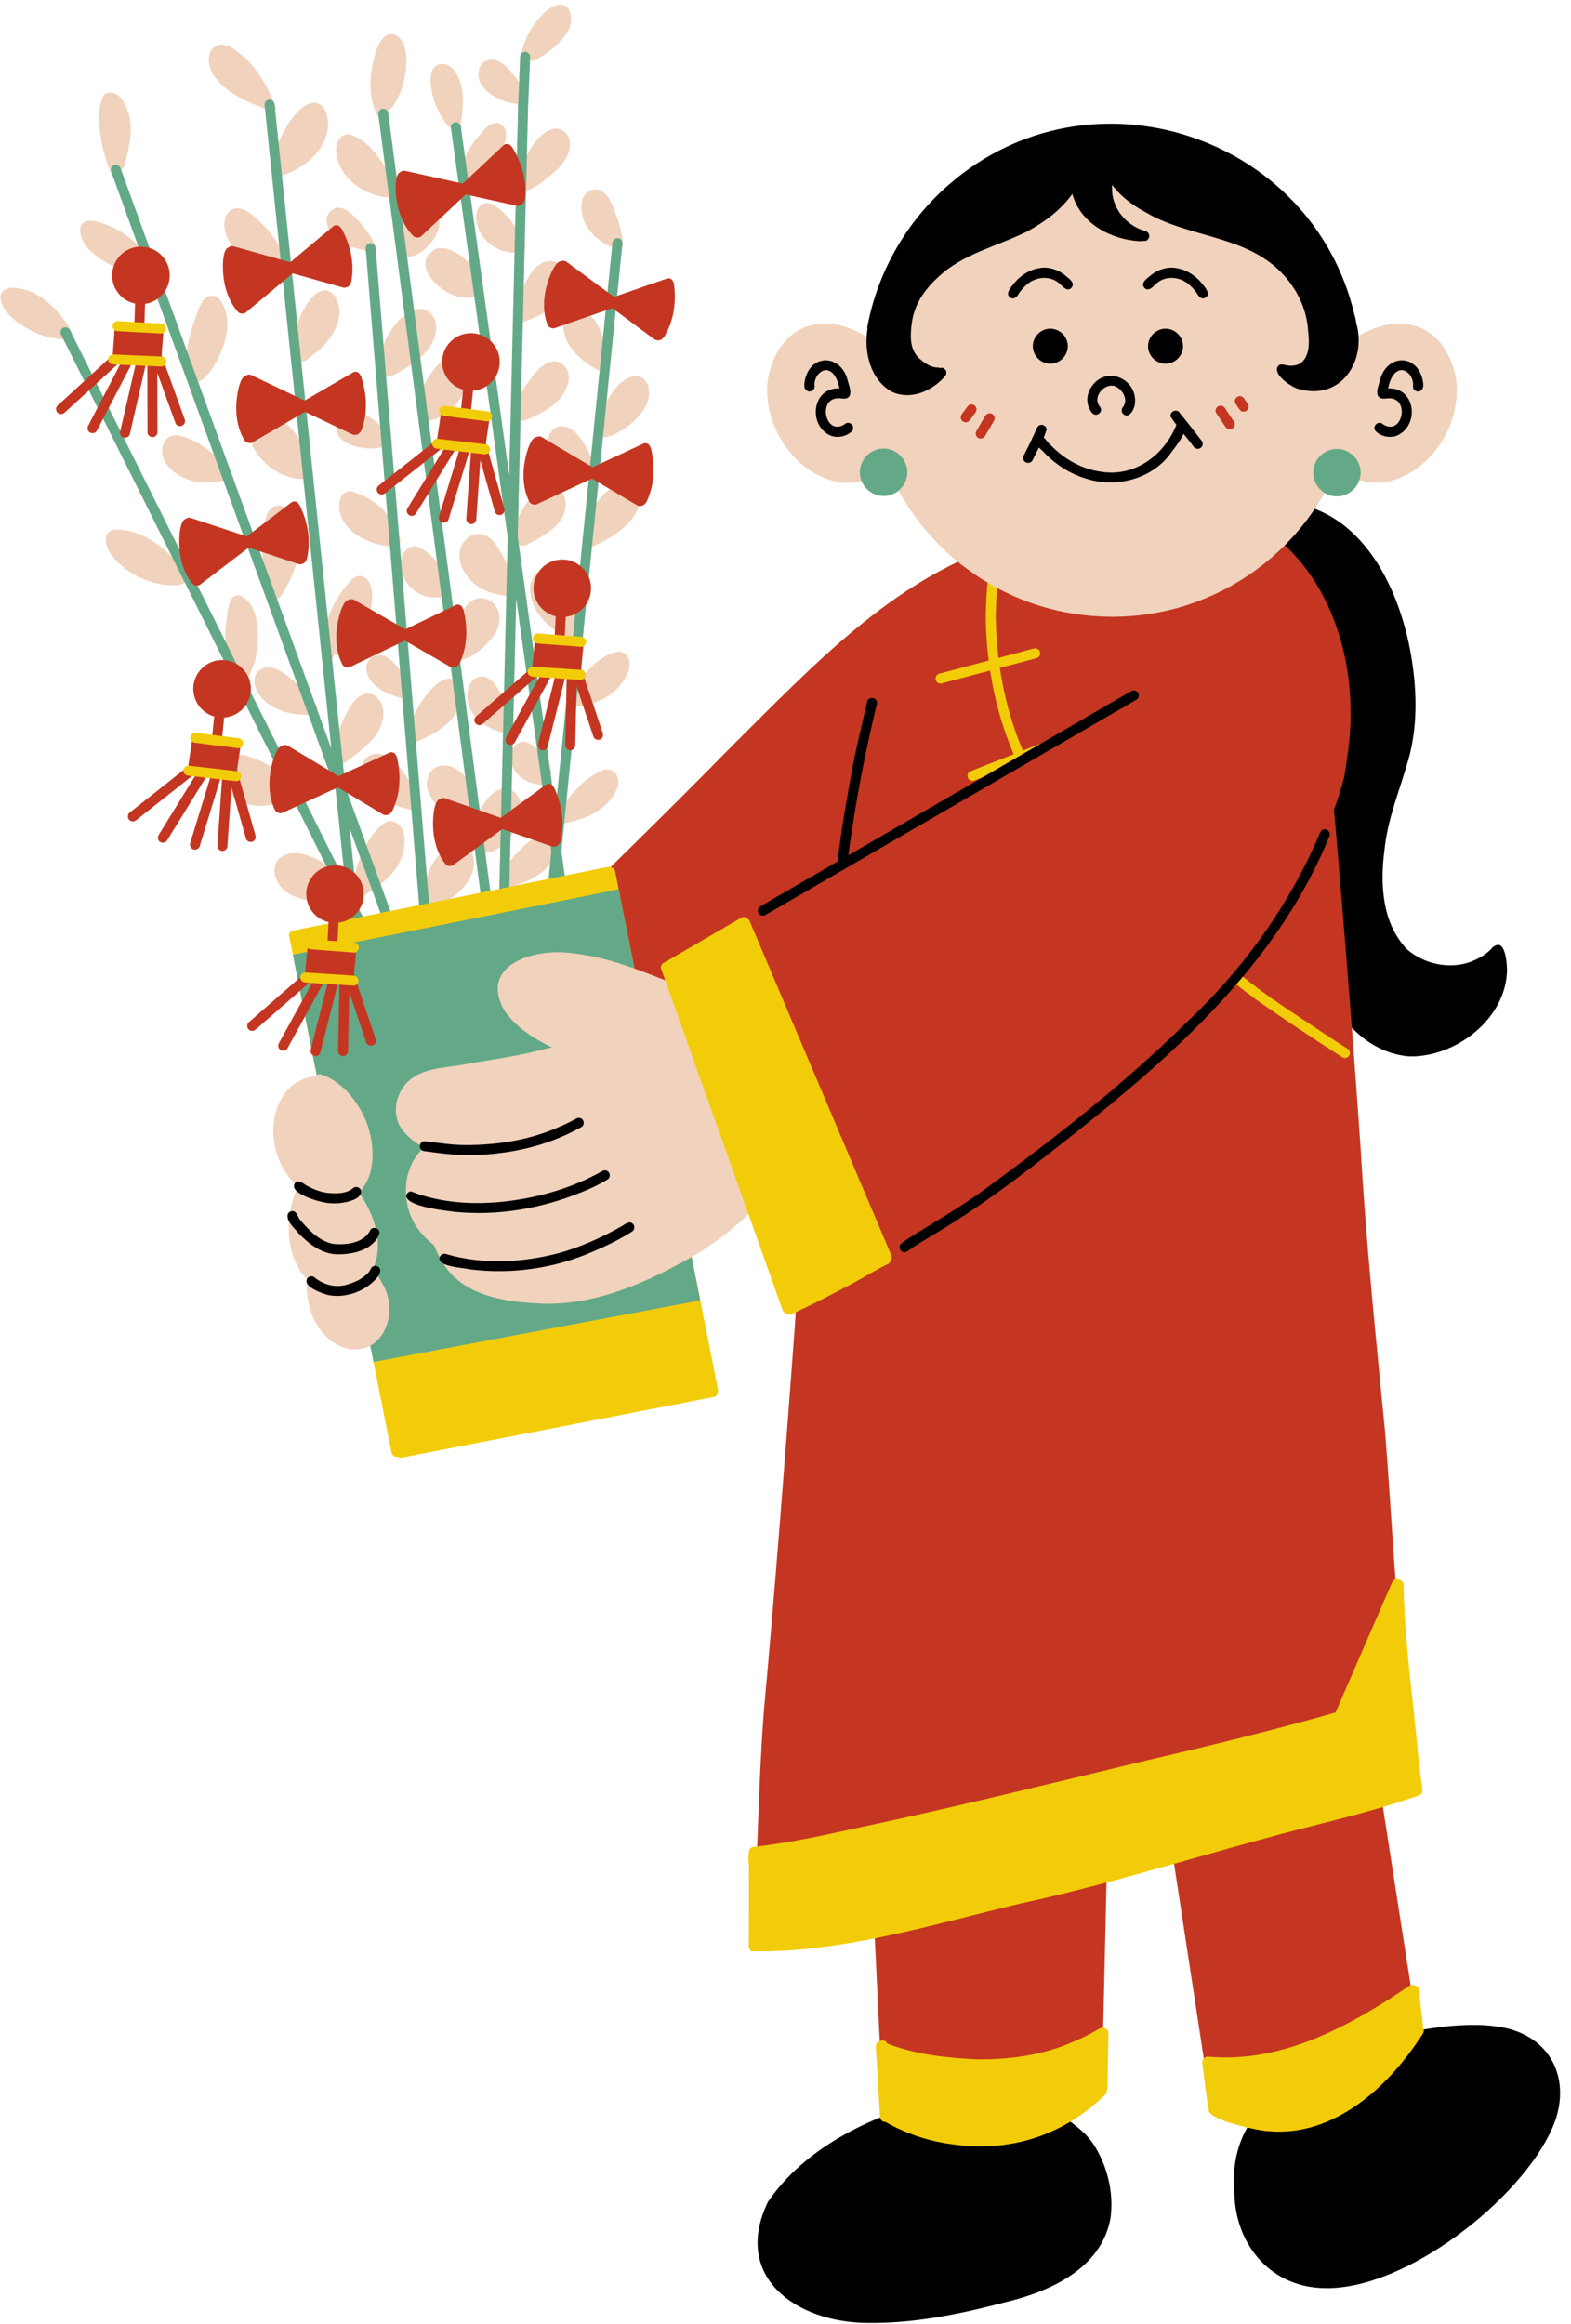 <?xml version="1.0" encoding="UTF-8"?>
<!DOCTYPE svg PUBLIC '-//W3C//DTD SVG 1.0//EN'
          'http://www.w3.org/TR/2001/REC-SVG-20010904/DTD/svg10.dtd'>
<svg height="486.8" preserveAspectRatio="xMidYMid meet" version="1.0" viewBox="-0.1 -1.0 329.1 486.8" width="329.1" xmlns="http://www.w3.org/2000/svg" xmlns:xlink="http://www.w3.org/1999/xlink" zoomAndPan="magnify"
><g id="change1_1"
  ><path d="M228.892,448.033c2.964,4.506,4.369,10.234,3.645,15.593c-1.905,10.598-12.729,15.418-22.18,17.652 c-9.407,2.468-19.101,4.463-28.863,4.298c-14.74-0.116-28.302-9.613-20.724-25.356c7.69-11.236,21.052-17.746,33.964-21.161 c0.329-0.502,1.177-0.754,1.871-0.635c0.185,0.018,0.358,0.034,0.538,0.052c1.091-0.272,2.327-0.503,2.635,0.289 c5.371,0.653,10.704,1.655,16.126,1.906c0.213,0.043,0.464,0.051,0.732,0.046c0.013-0.076,0.035-0.162,0.068-0.243 c0.845-1.722,3.381,0.581,4.549,1.024C224.071,443.318,226.97,445.236,228.892,448.033z M316.033,423.982 c-4.378-1.088-9.062-0.947-13.552-0.481c-3.196,0.4-6.513,0.864-9.663,1.704c-0.269-0.243-0.656-0.345-1.082-0.149 c-0.551,0.332-1.105,0.666-1.659,0.985c-0.278,0.103-0.545,0.201-0.811,0.308c-0.094,0.089-0.157,0.19-0.2,0.294 c-6.883,4.015-13.973,7.677-21.071,11.312c-0.324-0.094-0.689-0.038-0.958,0.188c-0.367,0.273-0.713,0.554-1.053,0.84 c-0.035,0.018-0.068,0.038-0.104,0.051c-0.208,0.106-0.37,0.269-0.477,0.456c-5.525,4.98-7.644,11.686-6.915,19.265 c0.4,10.818,7.886,19.455,19.021,19.532c16.813,0.345,40.914-18.434,47.535-33.446C329.034,435.93,325.82,426.643,316.033,423.982z M268.353,145.965c2.297,11.192,4.194,22.459,5.743,33.778c1.21,8.511,0.945,17.215,1.755,25.788 c0.089,0.607,0.521,0.872,0.969,0.881c2.369,3.416,4.846,6.813,8.034,9.505c2.86,2.441,6.463,4.043,10.219,4.363 c9.766,0.245,20.401-7.895,20.521-18.112c0.01-1.202-0.319-5.753-2.148-5.21c-0.102,0.029-0.188,0.072-0.264,0.124 c-0.357,0.094-0.682,0.375-0.891,0.705c-1.186,1.202-2.664,2.029-4.233,2.655c-4.477,1.672-9.835,0.528-13.41-2.59 c-5.219-5.447-5.675-13.583-4.732-20.737c0.64-6.568,3.239-12.677,5.014-18.97c1.854-6.589,1.815-13.545,0.822-20.271 c-2.128-14.808-10.35-32.85-27.347-33.708c-1.39-0.021-1.359,2.121-0.008,2.096c1.377,0.099,2.694,0.319,3.951,0.644 c-0.166,0.151-0.336,0.297-0.511,0.428c-2.243,1.9-4.473,3.826-6.651,5.813c-1.564,1.233-2.582,3.105-2.476,5.129 c0.153,4.09,1.854,7.918,2.554,11.927C266.329,135.449,267.326,140.712,268.353,145.965z"
  /></g
  ><g id="change2_1"
  ><path d="M159.253,407.089c0.028-0.002,0.056-0.005,0.083-0.007c0.021-0.002,0.038,0.006,0.06,0.002L159.253,407.089z M296.748,423.496c-0.665-4.28-1.334-8.56-1.994-12.84c-0.688-4.442-1.387-8.875-2.077-13.317 c-0.707-4.558-1.415-9.109-2.122-13.666c-0.384-2.478-0.776-4.953-1.164-7.436c2.072-0.629,4.144-1.273,6.207-1.93 c0.635-0.145,0.87-0.606,0.83-1.062c0.228-0.226,0.359-0.553,0.316-0.895c-0.925-7.405-1.828-14.81-2.601-22.235 c-2.024-17-2.728-34.11-4.088-51.174c-1.931-19.746-3.964-39.342-5.11-59.182c-1.971-28.603-4.318-57.234-6.893-85.801 c-0.137-1.958-0.321-3.905-0.475-5.862c0.328-0.458,0.18-1.077-0.132-1.73c-0.025-0.312-0.183-0.588-0.421-0.765 c0,0-0.005-0.005-0.005-0.01c-0.388-0.648-0.814-1.272-0.972-1.743c-2.281-4.142-4.903-8.091-7.849-11.793 c-1.896-2.423-4.092-4.833-6.271-7.06c-1.893-2.104-4.617-3.606-7.507-2.943c-10.285,1.654-20.803,2.49-31.216,1.016 c-4.742-0.479-9.578-0.665-14.043-2.542c-1.854-0.819-3.67-1.82-5.384-3.029c1.846-0.796,3.734-1.514,5.662-2.14 c1.402,0.062,1.927-1.633,0.553-2.127c-0.413-0.097-0.895,0.046-1.296,0.153c-22.148,7.471-38.556,25.163-54.771,41.189 c-7.845,8.007-15.784,15.917-23.783,23.763c-3.136,3.07-6.253,6.156-9.381,9.233c-0.307,0.307-0.364,0.776-0.201,1.158 c-0.086,0.148-0.133,0.324-0.133,0.529c0.827,5.737,2.949,11.262,4.967,16.686c1.355,3.91,2.489,8.206,3.635,12.246 c0.064,0.234,0.205,0.421,0.388,0.555c-0.018,0.124-0.008,0.246,0.025,0.366c0.552,1.498,2.078,0.372,2.946-0.175 c8.646-5.333,18.651-7.943,27.542-12.836c4.357-2.328,8.686-4.632,13.095-6.819c-3.192,25.764-5.088,51.694-6.627,77.603 c-1.984,26.899-4.039,53.823-6.49,80.688c-1.21,15.899-1.307,31.863-2.268,47.785c-0.016,0.346,0.172,0.655,0.447,0.843 c0.101,0.519,0.564,0.968,1.246,0.886c7.992-0.548,15.911-1.704,23.766-3.221c0.183,3.755,0.362,7.516,0.54,11.271 c0.218,4.442,0.431,8.883,0.645,13.325c0.209,4.344,0.418,8.691,0.626,13.032c0.005,0.046,0.01,0.089,0.01,0.132 c-0.068,0.489,0.259,1.03,0.741,1.159c1.97,1.142,4.054,2.059,6.21,2.779c4.229,1.415,8.7,2.003,13.156,2.117 c8.355,0.185,16.99-3.051,23.235-8.602c0.482-0.566,1.472-1.433,1.791-2.277c0.388-0.157,0.656-0.54,0.664-0.971 c0.073-3.219,0.146-6.429,0.223-9.646c0.106-4.497,0.204-8.995,0.312-13.491c0.105-4.592,0.214-9.183,0.315-13.774 c0.051-2.263,0.106-4.531,0.152-6.794c0-0.056,0.005-0.106,0.005-0.162c4.655-1.215,9.307-2.422,13.96-3.632 c0.632,4.164,1.263,8.333,1.906,12.494c0.695,4.531,1.377,9.059,2.072,13.585c0.682,4.442,1.354,8.88,2.033,13.321 c0.647,4.272,1.3,8.548,1.956,12.823c0.056,0.392,0.324,0.708,0.674,0.831l0.004,0.004c1.562,1.612,6.62,2.802,7.853,2.959 c13.691,2.349,27.291-6.608,33.809-18.292c0.208-0.413,0.558-0.93,0.715-1.424c0.104-0.192,0.15-0.414,0.116-0.645 C296.799,423.823,296.774,423.663,296.748,423.496z" fill="#C43621"
  /></g
  ><g id="change3_1"
  ><path d="M195.898,141.366c-0.132-0.573,0.235-1.108,0.789-1.258c3.442-0.915,6.888-1.834,10.333-2.752 c-0.341-2.707-0.551-5.424-0.623-8.129c0-4.475,0.291-8.976,1.135-13.375c0.029-0.709,0.617-1.39,1.377-1.17 c0.609,0.164,0.896,0.815,0.711,1.395c-0.805,4.03-1.061,8.152-1.129,12.24c0.041,2.819,0.228,5.662,0.57,8.497 c0.119-0.032,0.239-0.064,0.358-0.096c2.362-0.629,4.729-1.261,7.095-1.89c0.548-0.146,1.129,0.246,1.253,0.785 c0.132,0.572-0.238,1.11-0.789,1.258c-2.544,0.678-5.085,1.354-7.627,2.031c0.883,5.949,2.455,11.826,4.832,17.323 c0.362-0.143,0.727-0.286,1.089-0.428c2.647-1.038,5.295-2.082,7.938-3.121c0.534-0.21,1.156,0.086,1.352,0.614 c0.205,0.541-0.076,1.137-0.609,1.347c-2.966,1.165-5.928,2.331-8.891,3.495c2.155,4.542,4.867,8.797,8.217,12.572 c11.753,12.667,25.254,23.601,38.788,34.309c5.234,4.051,10.707,7.433,16.148,11.098c1.309,0.854,2.617,1.73,3.951,2.549 c0.489,0.294,0.669,0.934,0.378,1.433c-0.289,0.485-0.949,0.671-1.431,0.377c-6.165-3.951-12.205-7.969-18.169-12.138 c-8.952-6.732-17.414-14.084-25.965-21.312c-6.662-6.166-13.564-12.256-18.986-19.581c-1.871-2.706-3.492-5.567-4.887-8.538 c-0.367,0.144-0.735,0.289-1.103,0.433c-2.673,1.053-5.346,2.104-8.019,3.156c-0.114,0.046-0.238,0.067-0.358,0.067 c-0.426,0-0.839-0.269-0.993-0.681c-0.205-0.541,0.086-1.137,0.61-1.347c3.003-1.183,6.005-2.363,9.008-3.543 c-2.4-5.583-4.024-11.515-4.944-17.538c-0.991,0.264-1.982,0.528-2.973,0.792c-2.392,0.641-4.792,1.277-7.187,1.913 c-0.078,0.022-0.157,0.033-0.235,0.033C196.443,142.183,196.001,141.828,195.898,141.366z M264.005,384.329 c10.481-2.959,21.173-5.166,31.488-8.692c0.883-0.383,2.554-0.435,2.366-1.722c0.01-0.089,0.013-0.188,0.005-0.282 c-0.396-2.391-0.648-4.808-0.903-7.217c-1.057-11.812-2.86-23.576-3.035-35.444c0.013-0.558-0.367-0.904-0.811-0.998 c-0.076-0.06-0.166-0.11-0.26-0.141c-0.567-0.2-1.117,0.111-1.343,0.635c-1.035,2.379-2.072,4.767-3.107,7.148 c-1.765,4.06-3.529,8.117-5.29,12.18c-1.151,2.64-2.297,5.282-3.445,7.92c-13.095,3.722-26.305,6.961-39.57,10.031 c-18.387,4.44-36.76,8.965-55.238,12.997c-7.179,1.488-14.273,3.23-21.534,4.361c-1.873,0.284-3.754,0.565-5.635,0.783 c-0.569,0.064-0.975,0.624-0.895,1.177c-0.334,1.144,0.146,3.154-0.025,4.058c0.033,5.188-0.01,10.377-0.02,15.56 c0,0.248,0.067,0.452,0.183,0.611c0.062,0.173,0.172,0.332,0.337,0.451c19.081,0.311,37.952-5.619,56.444-10.021 C230.682,394.036,247.269,388.886,264.005,384.329z M231.173,423.811c-0.588-0.233-1.254,0.278-1.795,0.602 c-1.747,1.014-3.854,1.97-5.776,2.753c-6.096,2.473-12.768,3.305-19.336,3.198c-6.143-0.328-12.694-0.997-18.521-3.317 c-0.158-0.375-0.533-0.644-0.959-0.644c-0.213,0-0.414,0.065-0.581,0.18c-0.251,0.051-0.477,0.188-0.631,0.388 c-0.165,0.213-0.216,0.452-0.213,0.713l0.005,0.046c0,0.01,0,0.013,0,0.018c0.051,0.882,0.111,1.77,0.162,2.66 c0.243,4.007,0.481,8.01,0.729,12.012c0.034,0.571,0.443,1.053,1.041,1.058c0.025,0,0.051,0,0.076-0.005 c4.369,2.508,9.327,4.136,14.331,4.725c11.983,1.674,23.122-1.988,31.764-10.479c0.2-0.21,0.289-0.481,0.267-0.755 c0.099-0.158,0.149-0.336,0.154-0.528c0.068-3.857,0.127-7.72,0.205-11.578C232.107,424.327,231.684,423.879,231.173,423.811z M297.873,423.666c0.081-0.175,0.116-0.371,0.094-0.571c-0.289-2.451-0.601-4.896-0.86-7.354c-0.06-0.554-0.585-0.95-1.125-0.903 c-0.324-0.099-0.695-0.047-1.027,0.26c-12.316,8.309-26.481,16.104-41.853,14.72c-0.486-0.102-0.968,0.196-1.176,0.619 c-0.146,0.203-0.21,0.459-0.176,0.715c0.222,1.519,0.396,3.035,0.592,4.553c0.205,1.539,0.41,3.078,0.61,4.622 c0.018,0.16,0.081,0.314,0.171,0.443c-0.764,2.275,11.066,4.697,12.507,4.646c13.884,1.278,25.449-9.566,32.393-20.522 C298.261,424.497,298.176,423.99,297.873,423.666z" fill="#F3CC09"
  /></g
  ><g id="change4_1"
  ><path d="M14.867,68.457c0.831,2.335-2.782,1.481-4.022,1.317c-3.852-0.654-10.951-4.41-10.844-8.852 c0.924-2.773,4.772-1.394,6.765-0.682C10.204,62.007,13.052,65.077,14.867,68.457z M32.445,57.403 c0.851,0.058,1.371-1.089,0.81-1.703c-1.313-2.033-2.901-3.89-4.653-5.561c-2.566-2.419-5.827-4.271-9.309-4.906 c-4.203-0.299-2.518,4.629-0.441,6.285c3.174,3.099,7.728,4.808,12.153,4.576C31.381,56.589,31.675,57.408,32.445,57.403z M25.132,34.58c0.355-0.09,0.649-0.365,0.761-0.731c1.272-4.46,2.46-9.731-0.332-13.856c-0.762-1.274-2.573-2.25-3.858-1.115 c-2.37,3.737-0.292,12.478,1.464,16.407C23.7,36.362,25.4,35.759,25.132,34.58z M40.854,79.011c2.161,0.299,4.923-4.977,5.562-6.801 c1.158-3.045,1.744-6.667,0.064-9.63c-0.465-0.871-1.269-1.681-2.324-1.649c-2.246,0.106-2.833,3.811-3.655,5.517 c-1.321,3.9-2.107,8.37-1.174,12.404C39.668,79.333,40.434,79.404,40.854,79.011z M47.164,100.119 c0.438,0.359,1.13,0.25,1.469-0.188c0.324-0.423,0.267-0.982-0.068-1.356c-0.55-0.851-1.188-1.734-1.948-2.531 c-2.498-2.615-5.578-4.919-9.136-5.808c-3.678-0.615-4.573,3.843-2.553,6.204c2.682,3.447,7.81,4.337,11.845,3.188 C46.881,99.803,47,99.981,47.164,100.119z M34.83,114.601c-2.941-2.601-6.76-4.812-10.791-4.679 c-3.122,0.329-1.965,4.231-0.422,5.769c2.779,3.359,6.929,5.411,11.239,5.859c1.175-0.019,3.539,0.374,4.005-0.992 C40.683,119.352,35.747,115.617,34.83,114.601z M47.226,129.784c-0.404,3.86,0.225,7.832,1.808,11.373 c0.251,0.523,0.545,1.235,1.159,1.399c1.69,0.216,1.993-2.46,2.577-3.622c1.756-3.934,2.084-13.431-2.688-15.235 C47.37,123.388,47.671,127.963,47.226,129.784z M63.726,148.737c4.101,0.213,2.705-2.477,0.598-4.274 c-1.6-1.545-3.089-3.278-5.013-4.461c-3.99-2.989-8.019,0.062-5.162,4.442C56.287,147.528,60.14,148.625,63.726,148.737z M61.893,163.034c-3.278-2.266-6.638-4.738-10.538-5.783c-2.157-0.564-4.378,0.901-4.83,3.061c-0.854,4.074,3.487,7.37,7.232,7.468 c2.753,0.247,5.546-0.781,7.49-2.741C62.585,165.497,63.239,163.435,61.893,163.034z M81.486,170.973 c-4.172,1.207-7.812,10.477-7.814,14.603c0,0.019,0,0.04,0.003,0.063c-2.598-3.051-5.414-6.249-9.379-7.46 c-4.105-1.48-8.373,0.587-6.365,5.346c1.614,3.293,5.702,4.206,9.069,4.32c1.667-0.105,3.63,0.03,5.096-0.797 c0.65,1.153,2.008,0.827,2.192-0.018c1.183,0.673,3.441-1.766,4.522-2.242c1.817-1.22,3.446-2.787,4.53-4.697 C84.973,177.419,85.811,171.285,81.486,170.973z M70.994,158.853c0.361,0.176,0.787,0.127,1.121-0.104 c1.838-1.277,3.622-2.647,5.189-4.251c2.643-2.304,4.374-7.186,1.188-9.736c-1.978-1.297-4.093,0.323-5.061,2.093 C72.275,148.323,66.938,159.306,70.994,158.853z M85.259,144.996c2.345-0.703-1.66-5.754-2.533-6.815 c-5.296-6.263-11.15,4.023,1.465,7.085C84.564,145.364,84.99,145.271,85.259,144.996z M87.245,154.333 c4.107-1.758,8.786-4.342,9.343-9.262c0.24-1.722-0.738-3.919-2.697-3.94c-3.97,0.345-9.42,9.777-8.476,13.431 C85.841,155.246,86.999,155.084,87.245,154.333z M69.792,135.861c0.352,0.533,1.153,0.598,1.598,0.148 c1.324-1.305,2.616-2.668,3.673-4.202c1.841-2.522,3.024-5.64,2.778-8.788c-0.118-1.455-0.896-3.36-2.595-3.379 c-1.21,0.081-2.054,1.132-2.762,2.021c-1.371,1.687-2.574,3.536-3.388,5.557c-1.17,2.938-1.851,6.196-1.286,9.34 C68.232,137.71,70.138,137.203,69.792,135.861z M56.409,105.775c-1.073,1.42-1.179,3.342-1.443,5.05 c-0.235,4.271,0.001,8.602,0.784,12.815c0.106,0.509,0.177,1.161,0.757,1.361c0.525,0.183,1.139-0.005,1.373-0.557 c0-0.005,0-0.005,0-0.005c0.526-0.044,0.837-0.545,1.091-0.965c2.816-4.339,4.621-9.758,3.314-14.91 C61.696,106.115,58.627,103.446,56.409,105.775z M65.513,99.051c-0.066-0.941-0.37-1.849-0.628-2.759 c-1.228-4.62-4.131-9.292-8.976-10.661c-2.185-0.81-4.345,0.885-4.132,3.197c0.539,5.573,6.072,10.579,11.682,10.512 C63.759,100.479,65.535,100.234,65.513,99.051z M59.721,52.87c-1.556-3.198-3.709-6.103-6.463-8.362 c-4.698-4.525-8.05-0.068-5.452,4.87c1.944,4.052,6.606,6.307,10.932,6.494c0.013,0.021,0.019,0.045,0.032,0.066 c0.288,0.478,0.926,0.729,1.42,0.434C61.474,55.504,60.077,53.925,59.721,52.87z M55.582,21.835c0.136,0.289,0.311,0.56,0.607,0.677 c0.927,0.454,1.918-0.695,1.312-1.539c-1.632-3.916-3.768-7.918-7.165-10.591c-1.576-1.345-4.146-3.155-5.93-1.162 c-1.264,1.511-0.778,3.741,0.098,5.329C46.935,18.356,51.542,20.292,55.582,21.835z M57.289,36.008 c0.463,0.534,1.409,0.41,1.699-0.241c4.586-1.456,9.22-5.168,9.608-10.279c0.182-2.074-0.708-5.271-3.328-4.923 C60.891,21.301,55.733,32.142,57.289,36.008z M81.286,40.348c0.393,0.036,0.767-0.206,0.953-0.542 c1.708-0.744-0.495-3.653-0.96-4.809c-2.039-3.061-4.306-6.695-8.012-7.807c-2.178-0.438-3.205,2.042-2.935,3.854 C70.882,36.243,76.277,40.109,81.286,40.348z M81.09,23.045c0-0.181-0.054-0.368-0.177-0.561c3.442-2.038,6.228-13.734,1.96-16.079 c-3.754-1.633-4.857,5.635-5.253,8.126c-0.342,3.108,0.064,6.334,1.544,9.106C79.806,24.555,81.09,23.934,81.09,23.045z M95.499,26.688c0.814,0.064,1.392-0.942,0.921-1.609c0.515-3.843,1.108-8.421-1.596-11.605c-1.082-1.326-3.471-1.552-4.317,0.135 C89,17.284,92.028,24.957,95.499,26.688z M108.365,20.777c0.2,0.533,0.868,0.765,1.371,0.552c2.21-1.01-2.668-7.688-4.015-8.56 c-1.424-1.368-3.953-1.903-5.164,0C98.394,17.329,104.621,20.577,108.365,20.777z M110.898,11.664 c1.027,0.394,1.997-0.691,2.886-1.101c2.848-1.997,6.788-5.189,5.486-9.1c-0.984-2.49-3.714-1.339-5.16,0.052 c-2.679,2.394-4.632,5.954-5.09,9.52C108.99,12.013,110.346,12.458,110.898,11.664z M115.231,26.164 c-2.692,1.174-4.28,3.807-5.458,6.404c-0.388,1.239-2.803,5.258-0.712,5.689c0.018,0.045,0.037,0.089,0.062,0.135 c1.056,1.922,5.791-2.451,6.921-3.34c1.736-1.58,3.453-3.741,3.235-6.237C119.201,26.822,117.094,25.376,115.231,26.164z M98.021,37.319c3.293-2.188,8.015-6.062,7.877-10.378c-0.089-1.117-0.913-2.214-2.108-2.192c-1.814,0.183-2.892,2.011-4.034,3.248 c-2.034,2.53-3.585,5.787-3.667,9.057C96.255,37.964,97.623,38.154,98.021,37.319z M102.845,41.688 c-1.498-0.638-2.98,0.599-3.147,2.104c-0.388,3.517,2.292,6.782,5.573,7.761c1.044,0.272,2.296,0.614,3.313,0.183 c0.498,0.192,1.094-0.044,1.323-0.532c0.323-0.65-0.233-1.174-0.437-1.75C107.971,46.42,105.921,43.281,102.845,41.688z M128.423,50.921c0.027,0.062,0.064,0.124,0.113,0.18c4.363,2.712-0.233-9.929-1.37-10.935c-1.969-2.762-5.317-1.424-5.458,1.81 C121.432,46.082,124.78,49.587,128.423,50.921z M83.218,51.188c-0.016,0.569,0.057,1.113,0.488,1.375h0.003 c0.375,0.539,1.256,0.486,1.882,0.273c4.392-0.842,8.72-7.158,4.894-10.836c-3.056-1.968-5.762,3.064-6.883,5.328 C83.292,48.347,82.136,50.463,83.218,51.188z M68.453,46.032c0.908,3.511,4.8,4.836,8.004,5.401c0.127,0.409,0.52,0.724,0.963,0.743 c3.719-0.543-3.452-8.654-5.088-9.203C70.11,41.526,67.769,43.609,68.453,46.032z M70.727,66.247c1.115-3.285-1.197-8.594-4.97-5.48 c-1.849,1.912-3.032,4.389-3.876,6.889c-0.601,1.891-0.949,3.847-1.145,5.819c-0.204,0.814,0.998,1.56,1.69,0.951 c1.236,1.064,2.487-0.897,3.519-1.483C68.154,71.259,70.024,68.977,70.727,66.247z M80.516,70.533 c-0.765,1.709-1.259,3.52-1.755,5.316c-0.414,0.896,0.426,1.944,1.374,1.521c0.93,1.575,3.927-0.942,5.117-1.449 c2.566-1.596,5.12-3.83,5.829-6.891c0.797-2.397-0.696-5.501-3.476-5.333C84.227,64.294,81.909,67.621,80.516,70.533z M93.91,51.265 c-1.259-0.478-2.753-0.47-3.701,0.601c-3.856,3.321,2.585,9.024,6.166,9.345c1.166,0.183,3.797,0.547,3.638-1.264 c2.185-0.71-0.361-3.736-1.059-4.866C97.714,53.356,95.92,51.953,93.91,51.265z M110.942,56.463 c-1.207,1.865-1.877,4.013-2.615,6.091c-0.321,1.13-1.492,3.451,0.4,3.705c0.297,0.226,0.706,0.291,1.049,0.139 c2.418-1.019,4.91-2.012,6.81-3.888C122.262,57.527,115.76,49.359,110.942,56.463z M124.989,76.441 c0.331,0.188,0.744,0.181,1.068-0.009c3.326,0.41-0.395-9.056-1.526-10.263C118.948,58.648,112.718,69.782,124.989,76.441z M118.756,79.719c1.35-3.625-2.026-6.658-5.21-4.026c-1.647,0.614-9.806,12.497-4.738,11.209c0.285,0.237,0.69,0.327,1.04,0.179 C113.407,85.631,117.466,83.62,118.756,79.719z M132.088,77.952c-2.423,0.829-3.95,3.105-5.15,5.246 c-0.596,1.236-3.951,7.349-0.992,7.129c0.262,0.245,0.641,0.363,0.991,0.249c3.323-1.04,6.384-3.287,8.114-6.334 C136.663,81.659,135.993,76.939,132.088,77.952z M132.436,100.915c-2.444-1.5-5.218,0.564-6.78,2.442 c-1.124,1.002-6.177,11.032-2.358,10.079c0.264,0.123,0.569,0.13,0.841,0.018c3.562-1.667,7.334-3.819,9.22-7.413 C134.277,104.392,134.117,102.01,132.436,100.915z M122.716,98.307c0.018,0.081,0.027,0.162,0.04,0.245 c0.066,0.569,0.628,0.97,1.18,0.895c2.312-0.498-0.655-5.524-1.264-6.805c-1.207-2.295-3.865-5.637-6.721-3.838 c-3.888,3.745,2.251,8.484,5.77,9.602c0.132,0.049,0.27,0.072,0.402,0.072C122.335,98.477,122.54,98.417,122.716,98.307z M112.152,112.106c2.089-1.212,4.349-2.522,5.519-4.724c2.455-4.221-1.542-8.875-5.608-5.229 c-1.762,1.297-7.668,11.119-4.921,12.428c0.531,0.186,1.145-0.139,1.316-0.677c0.106-0.316-0.029-0.619,0.073-0.934 C109.584,113.992,111.075,112.498,112.152,112.106z M104.215,123.524c1.321,0.271,3.352,0.77,3.83-0.946 c-0.498-2.325-1.623-4.686-2.663-6.888c-1.126-1.932-2.35-4.457-4.8-4.812c-2.797-0.366-4.831,2.643-4.368,5.222 C96.788,120.064,100.44,122.839,104.215,123.524z M86.832,113.436c-1.991-0.021-3.118,2.153-3.049,3.929 c0.173,3.478,3.135,6.511,6.609,6.761c1.191-0.066,4.583,0.601,4.021-1.458C93.386,119.357,90.454,114.059,86.832,113.436z M79.977,105.59c-1.827-1.714-4.131-2.972-6.519-3.684c-1.495-0.213-2.402,1.344-2.509,2.641c-0.213,5.57,6.142,8.618,10.955,8.95 c0.195,0.006,0.383-0.049,0.544-0.151C86.086,113.717,81.095,106.492,79.977,105.59z M70.331,89.061 c0.512,2.378,3.105,3.39,5.276,3.717c1.653,0.318,3.38,0.156,5.008-0.243c0.835,0.35,1.667-0.519,1.363-1.336 c-0.523-0.969-1.207-1.872-1.984-2.658c-1.544-1.534-3.39-3.022-5.638-3.252C72.204,84.937,69.849,86.782,70.331,89.061z M97.868,75.908c-0.229-1.309-1.076-2.709-2.52-2.816c-3.065-0.592-9.539,9.717-7.653,12.071c0.161,0.129,0.336,0.204,0.512,0.228 c-0.369,0.236-0.538,0.618-0.288,1.293c0.208,0.348,0.564,0.561,0.941,0.561c3.328-0.222,6.401-2.554,7.861-5.555 C97.714,79.937,98.199,77.922,97.868,75.908z M104.284,130.104c1.512-5.275-4.702-8.308-7.389-3.163 c-0.962,1.161-4.301,11.121-1.099,10.35C98.728,137.317,103.598,133.004,104.284,130.104z M91.894,178.098 c-2.299,2.346-2.992,5.73-3.541,8.856c-0.11,1.027-0.65,2.941,0.868,3.102c0.146,0.003,0.294-0.022,0.424-0.075 c0.3,0.087,0.634,0.046,0.901-0.148c1.816-1.345,3.831-2.434,5.479-3.994c2.07-1.905,3.991-5.028,2.835-7.877 C97.513,175.021,93.572,175.974,91.894,178.098z M105.452,152.415c0.053,0.143,0.113,0.281,0.205,0.397 c0.183,0.234,0.415,0.354,0.703,0.414c0.802,0.171,1.482-0.841,1.064-1.526c-0.777-2.66-1.552-5.354-2.868-7.81 c-3.103-6.203-8.346-2.341-6.287,3.321C99.457,149.964,102.544,151.969,105.452,152.415z M86.754,164.658 c-1.229-2.208-2.444-4.521-4.379-6.206c-1.805-2.014-5.721-2.34-6.573,0.72c-0.539,5.499,5.747,8.655,10.386,9.456 c0.688,0.156,1.368-0.536,1.212-1.223C88.018,166.512,87.061,165.51,86.754,164.658z M107.85,165.076 c-3.094-2.509-5.964,0.822-7.41,3.726c-0.103-1.789-1.242-4.241-1.917-5.492c-1.166-2.1-3.266-4.053-5.81-3.946 c-2.94,0.054-4.194,3.565-2.895,5.909c1.294,3.029,4.337,4.994,7.54,5.461c1.04,0.29,1.767,0.272,2.25,0.04 c-0.288,0.749-0.547,1.527-0.453,2.326c-0.166,0.576-0.307,1.379,0.214,1.807c0.111,1.161,0.493,2.592,1.832,2.803 C106.16,177.672,111.663,169.132,107.85,165.076z M114.991,161.641c0,0,0.003,0,0.003-0.006c0.41-0.345,0.566-1.016,0.185-1.461 c-0.429-0.798-0.848-1.603-1.326-2.373c-0.135-0.35-0.262-0.701-0.375-1.057c-0.156-0.267-0.436-0.45-0.733-0.502 c-0.01-0.01-0.013-0.018-0.022-0.024c-5.929-6.401-9.505,5.917,0.356,7.163c0.755,0.223,1.45-0.502,1.307-1.21 C114.643,162.072,114.867,161.889,114.991,161.641z M126.289,160.293c-4.062,1.636-7.126,5.32-9.358,8.985 c-0.43,1.148-2.271,3.447-0.512,4.175c1.28,0.307,1.383-1.249,1.81-2.067c4.249-0.631,9.088-2.855,10.859-7.047 C130.153,162.343,128.757,159.498,126.289,160.293z M129.464,135.468c-4.465,0.631-9.327,6.556-10.453,10.718 c0.08,0.767,0.991,1.118,1.596,0.741c3.91-0.278,7.837-2.025,9.958-5.441C132.043,139.703,132.613,135.661,129.464,135.468z M111.582,174.833c-1.801,0.576-9.866,9.24-5.918,10.009h0.003c0.23-0.005,0.443-0.081,0.636-0.242 c0.698,0.458,1.514-0.156,2.225-0.325c3.096-1.133,6.791-3.019,7.522-6.53C116.32,174.91,114.073,173.478,111.582,174.833z M121.619,132.175c0.892-0.483,0.382-1.56,0.328-2.347c-0.605-3.208-1.534-6.518-3.474-9.19c-2.39-3.791-7.05-3.229-7.518,1.445 c-0.119,5.274,4.727,9.473,9.338,11.146C120.94,133.439,121.67,132.853,121.619,132.175z" fill="#F1D2BC"
  /></g
  ><g id="change5_1"
  ><path d="M83.68,195.346c0.191,0.538-0.013,1.142-0.561,1.374c-0.125,0.054-0.259,0.08-0.396,0.08 c-0.412,0-0.827-0.232-0.975-0.636c-2.263-6.236-4.532-12.467-6.794-18.705c-0.607-1.669-1.214-3.339-1.82-5.008 c0.174,1.687,0.35,3.373,0.524,5.06c0.394,3.795,0.787,7.591,1.18,11.387c1.392,2.786,2.783,5.572,4.172,8.358 c0.253,0.51-0.059,1.161-0.556,1.374c-0.135,0.056-0.269,0.081-0.399,0.081c-0.412,0-0.784-0.253-0.976-0.641 c-0.542-1.087-1.085-2.173-1.627-3.26c0.129,1.246,0.257,2.491,0.387,3.737c0.053,0.518,0.111,1.038,0.164,1.553 c0.058,0.569-0.312,1.107-0.894,1.188c-0.044,0.006-0.09,0.009-0.135,0.009c-0.504,0-0.994-0.381-1.046-0.903 c-0.377-3.632-0.753-7.268-1.131-10.902c-1.002-2.007-2.003-4.015-3.006-6.022c-2.516-5.04-5.032-10.083-7.55-15.124 c-2.228-4.457-4.448-8.917-6.675-13.378c-2.279-4.557-4.552-9.12-6.833-13.68c-2.381-4.771-4.764-9.543-7.141-14.313 c-2.493-4.994-4.985-9.982-7.477-14.976c-2.545-5.098-5.091-10.192-7.632-15.292c-2.456-4.915-4.911-9.828-7.362-14.743 c-2.157-4.322-4.325-8.637-6.471-12.961c-0.253-0.512,0.053-1.162,0.558-1.375c0.548-0.229,1.122,0.049,1.371,0.561 c2.353,4.734,4.726,9.462,7.087,14.196c2.473,4.949,4.945,9.901,7.415,14.852c2.517,5.045,5.039,10.087,7.556,15.132 c2.492,4.994,4.988,9.99,7.479,14.986c2.387,4.776,4.768,9.553,7.152,14.327c2.251,4.506,4.495,9.007,6.746,13.509 c2.288,4.587,4.575,9.173,6.866,13.755c2.433,4.88,4.868,9.754,7.305,14.634c-0.142-1.365-0.284-2.73-0.425-4.096 c-0.522-5.045-1.047-10.091-1.571-15.136c-0.726-1.998-1.452-3.996-2.178-5.993c-2.349-6.473-4.697-12.949-7.05-19.417 c-2.464-6.775-4.923-13.545-7.383-20.319c-2.275-6.277-4.556-12.553-6.838-18.829c-2.336-6.42-4.666-12.847-7.001-19.271 c-2.345-6.458-4.691-12.917-7.036-19.368c-2.353-6.476-4.702-12.944-7.051-19.419c-0.454-1.247-0.908-2.496-1.362-3.745 c-0.365-0.998-0.704-2.004-1.089-2.995c-0.204-0.533,0.021-1.147,0.557-1.375c0.516-0.217,1.166,0.024,1.375,0.557 c0.533,1.383,1.012,2.791,1.52,4.182c0.601,1.658,1.202,3.311,1.803,4.969c1.159,3.193,2.321,6.384,3.478,9.581 c2.407,6.616,4.808,13.238,7.215,19.858c2.304,6.337,4.604,12.67,6.904,19.005c2.285,6.282,4.563,12.562,6.848,18.846 c2.359,6.499,4.721,13,7.083,19.498c2.415,6.646,4.83,13.296,7.243,19.945c0.692,1.903,1.382,3.807,2.074,5.71 c-0.681-6.568-1.363-13.134-2.041-19.703c-0.746-7.179-1.49-14.359-2.236-21.538c-0.781-7.526-1.558-15.053-2.34-22.573 c-0.819-7.902-1.637-15.805-2.46-23.702c-0.792-7.665-1.587-15.332-2.381-22.995c-0.799-7.661-1.592-15.325-2.385-22.985 c-0.042-0.403-0.083-0.8-0.124-1.2c-0.062-0.569,0.307-1.104,0.889-1.187c0.551-0.077,1.125,0.323,1.184,0.893 c0.8,7.518,1.561,15.039,2.339,22.562c0.809,7.794,1.619,15.591,2.424,23.392c0.791,7.603,1.576,15.201,2.366,22.806 c0.798,7.681,1.593,15.356,2.39,23.038c0.746,7.179,1.485,14.358,2.231,21.53c0.741,7.107,1.477,14.216,2.213,21.322 c0.292,2.819,0.584,5.637,0.877,8.456c0.688,1.896,1.378,3.793,2.066,5.689c2.304,6.334,4.604,12.664,6.904,18.997 C82.035,190.828,82.856,193.087,83.68,195.346z M87.582,161.325c-0.481-5.958-0.97-11.914-1.452-17.87 c-0.491-6.001-0.978-12.005-1.471-18.007c-0.518-6.384-1.033-12.772-1.558-19.161c-0.51-6.249-1.018-12.505-1.525-18.758 c-0.507-6.215-1.016-12.433-1.523-18.648c-0.247-3.053-0.496-6.106-0.746-9.158c-0.119-1.49-0.24-2.979-0.364-4.47 c-0.118-1.468-0.258-2.941-0.361-4.42c-0.035-0.569-0.641-0.966-1.178-0.895c-0.269,0.036-0.52,0.183-0.686,0.4 c-0.181,0.23-0.23,0.495-0.21,0.782c0.081,1.223,0.2,2.442,0.299,3.662c0.107,1.293,0.208,2.583,0.315,3.875 c0.223,2.693,0.438,5.39,0.658,8.082c0.512,6.275,1.02,12.551,1.536,18.825c0.507,6.221,1.01,12.441,1.517,18.666 c0.512,6.29,1.027,12.585,1.54,18.878c0.494,6.085,0.99,12.175,1.485,18.263c0.485,5.91,0.967,11.813,1.445,17.724 c0.495,6.086,0.991,12.174,1.485,18.261c0.507,6.191,1.011,12.383,1.514,18.569c0.043,0.526,0.549,0.906,1.051,0.906 c0.044,0,0.089-0.004,0.132-0.011c0.587-0.077,0.943-0.609,0.894-1.177c-0.423-5.217-0.849-10.437-1.272-15.652 C88.597,173.77,88.089,167.546,87.582,161.325z M98.285,152.663c-0.921-7.005-1.841-14.013-2.759-21.018 c-0.944-7.186-1.891-14.368-2.83-21.553c-0.964-7.36-1.934-14.717-2.899-22.075c-0.962-7.333-1.922-14.667-2.884-22.001 c-0.965-7.349-1.929-14.698-2.894-22.053c-0.934-7.087-1.865-14.178-2.791-21.272c-0.075-0.564-0.614-0.974-1.178-0.895 c-0.569,0.073-0.975,0.61-0.901,1.179c0.865,6.611,1.734,13.221,2.604,19.834c0.965,7.354,1.927,14.707,2.897,22.063 c0.978,7.434,1.951,14.875,2.925,22.31c0.97,7.387,1.94,14.774,2.91,22.16c0.929,7.093,1.86,14.185,2.791,21.276 c0.911,6.961,1.825,13.917,2.743,20.875c0.97,7.419,1.948,14.838,2.918,22.259c0.863,6.578,1.727,13.157,2.59,19.736 c0.068,0.52,0.528,0.906,1.04,0.906c0.044,0,0.092-0.003,0.138-0.009c0.569-0.075,0.975-0.609,0.9-1.178 c-0.819-6.214-1.633-12.424-2.447-18.641C100.2,167.265,99.243,159.964,98.285,152.663z M129.406,48.889 c-0.542-0.083-1.148,0.307-1.197,0.875c-0.183,2.061-0.414,4.12-0.622,6.179c-0.227,2.283-0.458,4.566-0.687,6.854 c-0.607,6.049-1.216,12.096-1.822,18.145c-0.626,6.258-1.254,12.51-1.881,18.764c-0.598,5.946-1.196,11.893-1.793,17.836 c-0.639,6.357-1.277,12.712-1.916,19.072c-0.601,5.975-1.197,11.949-1.798,17.922c-0.47,4.666-0.938,9.328-1.406,13.991 c-0.853-6.166-1.707-12.334-2.565-18.502c-0.956-6.872-1.91-13.746-2.864-20.623c-0.831-5.997-1.664-11.991-2.498-17.987 c0.013-0.554,0.026-1.107,0.04-1.66c0.181-7.543,0.356-15.081,0.545-22.622c0.179-7.437,0.356-14.867,0.531-22.303 c0.186-7.642,0.369-15.285,0.55-22.93c0.089-3.683,0.18-7.366,0.264-11.049c0.079-3.274,0.185-6.543,0.237-9.817 c0.007-0.045,0.03-0.085,0.03-0.132c0-0.678,0.053-1.362,0.083-2.038c0.04-0.998,0.081-1.993,0.119-2.991 c0.063-1.641,0.133-3.282,0.2-4.923c0.019-0.568-0.431-1.068-1.003-1.093c-0.569-0.024-1.068,0.435-1.092,1.004 c-0.065,1.656-0.132,3.314-0.197,4.966c-0.042,1.008-0.081,2.014-0.123,3.015c-0.024,0.531-0.055,1.062-0.067,1.593 c-0.008,0.052-0.029,0.1-0.03,0.153c-0.047,2.798-0.137,5.601-0.205,8.401c-0.075,3.138-0.149,6.277-0.226,9.413 c-0.177,7.459-0.356,14.924-0.538,22.384c-0.175,7.402-0.348,14.807-0.531,22.209c-0.125,5.193-0.247,10.385-0.37,15.577 c-0.47-3.39-0.94-6.779-1.411-10.17c-0.975-7.027-1.949-14.054-2.927-21.08c-0.996-7.187-1.993-14.367-2.993-21.55 c-0.935-6.761-1.873-13.523-2.816-20.285c-0.076-0.568-0.628-0.965-1.189-0.884c-0.569,0.081-0.958,0.626-0.879,1.191 c0.879,6.317,1.753,12.642,2.63,18.963c0.958,6.903,1.916,13.811,2.876,20.719c0.983,7.076,1.965,14.15,2.948,21.222 c0.981,7.077,1.958,14.146,2.941,21.224c0.17,1.22,0.338,2.439,0.508,3.659c-0.127,5.28-0.255,10.56-0.382,15.839 c-0.168,7.067-0.337,14.135-0.507,21.203c-0.181,7.518-0.357,15.03-0.541,22.543c-0.168,6.983-0.331,13.963-0.499,20.947 c-0.013,0.562,0.505,1.018,1.046,1.018c0.011,0,0.019,0,0.03,0c0.588-0.016,1.002-0.502,1.019-1.076 c0.139-5.778,0.277-11.556,0.414-17.334c0.17-7.253,0.347-14.499,0.52-21.747c0.175-7.317,0.352-14.629,0.526-21.947 c0.052-2.201,0.104-4.401,0.157-6.602c0.182,1.309,0.364,2.617,0.545,3.926c0.941,6.767,1.878,13.537,2.819,20.306 c0.958,6.9,1.916,13.799,2.873,20.698c0.37,2.667,0.741,5.335,1.112,8.003c-0.444,4.427-0.888,8.854-1.334,13.277 c-0.056,0.566,0.297,1.104,0.881,1.192c0.049,0.01,0.097,0.011,0.146,0.011c0.498,0,0.996-0.369,1.05-0.887 c0.159-1.599,0.32-3.196,0.48-4.794c0.151,1.086,0.302,2.172,0.453,3.258c0.07,0.519,0.538,0.896,1.043,0.896 c0.048,0,0.097-0.005,0.148-0.011c0.568-0.083,0.957-0.626,0.879-1.191c-0.545-3.929-1.091-7.859-1.637-11.79 c0.598-5.961,1.19-11.919,1.796-17.881c0.598-5.914,1.188-11.827,1.779-17.745c0.615-6.122,1.232-12.243,1.846-18.366 c0.619-6.166,1.237-12.335,1.859-18.497c0.61-6.098,1.224-12.195,1.833-18.287c0.619-6.147,1.237-12.29,1.854-18.437 c0.312-3.095,0.619-6.188,0.93-9.282c0.151-1.497,0.302-2.995,0.453-4.493c0.143-1.416,0.299-2.835,0.424-4.256 C130.333,49.513,129.992,48.978,129.406,48.889z" fill="#64A987"
  /></g
  ><g id="change3_2"
  ><path d="M150.298,290.624c-0.021,0.46-0.352,0.883-0.827,0.977c-4.234,0.852-8.478,1.648-12.717,2.477 c-4.519,0.883-9.038,1.756-13.555,2.634c-4.344,0.844-8.685,1.688-13.027,2.532c-4.412,0.862-8.821,1.718-13.233,2.574 c-4.137,0.807-8.27,1.607-12.41,2.414c-0.166,0.033-0.329,0.063-0.498,0.097c-0.063,0.013-0.135,0.018-0.2,0.018 c-0.242,0-0.477-0.084-0.663-0.23c-0.029,0.01-0.054,0.013-0.081,0.018c-0.049,0.008-0.099,0.013-0.148,0.013 c-0.52,0-0.934-0.393-1.03-0.908c-0.873-4.387-1.74-8.776-2.611-13.168c-0.903-4.553-1.806-9.109-2.706-13.658 c-0.91-4.578-1.813-9.16-2.721-13.738c-0.898-4.531-1.797-9.067-2.692-13.599c-0.916-4.613-1.836-9.222-2.744-13.835 c-0.908-4.6-1.824-9.2-2.732-13.801c-0.917-4.614-1.831-9.234-2.748-13.852c-0.806-4.083-1.615-8.168-2.397-12.121 c-0.049-0.086-0.086-0.18-0.106-0.276c-0.118-0.557,0.249-1.126,0.809-1.242c4.282-0.867,8.562-1.73,12.842-2.598 c4.395-0.892,8.788-1.781,13.183-2.668c4.452-0.901,8.9-1.804,13.353-2.704c4.463-0.907,8.928-1.81,13.397-2.714 c4.366-0.884,8.732-1.768,13.1-2.65c0.042-0.008,0.081-0.018,0.123-0.025c0.226-0.045,0.445-0.018,0.642,0.078 c0.442,0.073,0.786,0.438,0.873,0.895c0.873,4.556,1.803,9.102,2.708,13.652c0.917,4.625,1.83,9.249,2.751,13.87 c0.933,4.67,1.858,9.341,2.782,14.016c0.932,4.698,1.862,9.391,2.795,14.086c0.916,4.616,1.833,9.229,2.745,13.844 c0.904,4.549,1.806,9.094,2.709,13.646c0.908,4.574,1.819,9.152,2.727,13.727c0.777,3.926,1.555,7.852,2.335,11.774 C150.357,290.33,150.344,290.482,150.298,290.624z" fill="#F3CC09"
  /></g
  ><g id="change5_2"
  ><path d="M137.995,273.01c0.002,0,0.006,0,0.008,0c-1.423,0.269-2.843,0.533-4.27,0.807 c-4.506,0.847-9.009,1.691-13.51,2.544c-4.669,0.879-9.341,1.762-14.011,2.635c-4.676,0.887-9.359,1.765-14.038,2.646 c-4.425,0.837-8.849,1.663-13.273,2.503c0.03-0.005,0.057-0.01,0.083-0.013c-0.127,0.021-0.253,0.046-0.385,0.068 c0.005,0,0.011,0,0.014,0c-0.156,0.028-0.308,0.059-0.464,0.089c-0.52-2.625-1.04-5.252-1.559-7.878 c-0.909-4.578-1.814-9.155-2.722-13.734c-0.896-4.535-1.796-9.071-2.693-13.598c-0.913-4.613-1.833-9.226-2.741-13.838 c-0.908-4.6-1.824-9.198-2.735-13.798c-0.916-4.617-1.828-9.238-2.745-13.854c-0.569-2.889-1.142-5.775-1.703-8.613 c0.075-0.018,0.147-0.03,0.222-0.046c4.465-0.897,8.926-1.787,13.385-2.686c2.329-0.466,4.654-0.941,6.983-1.399 c1.17-0.232,2.335-0.469,3.501-0.704c0.07-0.015,0.142-0.027,0.205-0.044c0.011-0.003,0.025-0.003,0.037-0.006 c-0.003,0-0.005,0.003-0.006,0.003c0.003,0,0.006,0,0.008-0.003c0,0,0.002-0.002,0.005-0.002c2.447-0.491,4.893-0.975,7.339-1.464 c4.392-0.881,8.782-1.765,13.175-2.643c4.504-0.901,9.006-1.806,13.512-2.709c3.295-0.661,6.589-1.334,9.882-1.995 c0.655,3.316,1.326,6.622,1.981,9.938c0.919,4.625,1.83,9.248,2.75,13.868c0.932,4.67,1.857,9.343,2.783,14.016 c0.933,4.698,1.862,9.394,2.795,14.087c0.917,4.614,1.833,9.229,2.746,13.846c0.903,4.544,1.805,9.092,2.709,13.641 c0.445,2.237,0.889,4.476,1.333,6.715C143.729,271.922,140.863,272.46,137.995,273.01z" fill="#64A987"
  /></g
  ><g id="change4_2"
  ><path d="M164.168,246.176c-0.124,0.047-0.245,0.068-0.364,0.068c-0.143,0-0.28-0.03-0.405-0.086 c-0.288,0.423-0.631,0.813-0.959,1.202c-5.54,6.331-11.917,11.945-19.38,15.904c-8.955,4.942-18.897,9.085-29.293,8.812 c-7.819-0.294-17.076-1.466-21.333-8.926c-0.319-0.555-1.071-1.919-1.628-3.312c-1.347-1.062-2.559-2.289-3.581-3.734 c-3.516-5.234-3.004-12.784,1.529-16.764c-1.812-0.906-3.43-2.124-4.673-3.798c-2.43-3.463-1.142-8.468,2.267-10.779 c3.266-2.28,7.78-2.132,11.481-2.925c4.229-0.743,8.424-1.321,12.605-2.242c1.673-0.391,3.36-0.782,5.039-1.213 c-3.861-1.886-7.494-4.204-9.941-7.747c-5.435-9.715,6.642-13.091,14.172-11.958c6.719,0.657,13.095,3.107,19.328,5.573 c2.585,1.045,5.208,2.059,7.704,3.309c-0.035-0.083-0.067-0.168-0.104-0.25c-0.223-0.525,0.097-1.156,0.615-1.347 c0.555-0.205,1.126,0.089,1.347,0.618c1.703,4.021,3.408,8.045,5.107,12.068c1.744,4.116,3.487,8.233,5.226,12.351 c1.748,4.125,3.492,8.248,5.239,12.375c0.205,0.485,0.4,0.971,0.618,1.458C165.014,245.354,164.675,245.988,164.168,246.176z M78.044,264.791c2.375-5.333,0.299-11.403-2.958-16.002c3.669-3.56,3.401-10.195,1.506-14.963 c-1.711-4.127-5.141-8.457-9.531-9.783c-0.471-0.083-0.824,0.113-1.027,0.414c-2.367,0.118-4.78,1.464-6.242,3.245 c-4.472,5.794-2.984,15.006,2.406,19.749c-0.454,1.061-0.699,2.28-1.044,3.265c-1.534,5.168-0.867,12.218,2.972,16.156 c-0.197,2.302,0.443,5.384,0.852,6.753c1.237,3.712,4.137,7.303,8.176,7.954c6.277,0.891,9.418-5.64,7.949-11.033 C81.052,269.676,79.632,266.894,78.044,264.791z" fill="#F1D2BC"
  /></g
  ><g id="change2_2"
  ><path d="M26.076,90.7c-0.089,0-0.179-0.01-0.267-0.034c-0.569-0.156-0.858-0.733-0.73-1.29 c0.899-3.913,1.794-7.829,2.696-11.742c0.199-0.868,0.397-1.734,0.595-2.601c-0.256-0.013-0.513-0.027-0.769-0.04 c-1.839,3.53-3.68,7.061-5.519,10.592c-0.635,1.215-1.271,2.432-1.903,3.647c-0.176,0.336-0.542,0.516-0.906,0.516 c-0.183,0-0.367-0.047-0.526-0.139c-0.511-0.3-0.643-0.924-0.377-1.432c1.882-3.62,3.769-7.232,5.657-10.849 c0.426-0.82,0.853-1.637,1.279-2.455c-0.115-0.006-0.231-0.012-0.347-0.018c-0.031,0.041-0.047,0.09-0.086,0.126 c-2.865,2.634-5.747,5.253-8.625,7.882c-0.938,0.854-1.877,1.713-2.815,2.572c-0.215,0.196-0.488,0.301-0.759,0.301 c-0.26,0-0.518-0.096-0.723-0.301c-0.392-0.388-0.426-1.091-0.004-1.481c3.001-2.737,5.996-5.476,8.99-8.212 c0.819-0.75,1.637-1.49,2.452-2.24c0.034-0.032,0.078-0.046,0.115-0.073c0.134-1.766,0.264-3.53,0.4-5.296 c0.009-0.099,0.032-0.192,0.068-0.282l0.004-0.004c0.079-0.486,0.516-0.903,1.031-0.884c1.015,0.044,2.03,0.087,3.046,0.132 c0.045-1.502,0.09-3.001,0.134-4.501c-2.739-0.569-4.795-2.997-4.795-5.902c0-3.327,2.701-6.027,6.027-6.027 c3.327,0,6.028,2.7,6.028,6.027c0,3.037-2.247,5.55-5.169,5.966c-0.044,1.506-0.085,3.014-0.129,4.523 c0.927,0.037,1.852,0.075,2.781,0.11c0.058,0.005,0.115,0.009,0.168,0.021c0.005,0,0.005,0,0.005,0c0.044,0,0.085,0.002,0.129,0.006 c0.591,0.083,0.938,0.614,0.897,1.183c-0.128,1.644-0.25,3.29-0.371,4.937c1.338,3.683,2.663,7.37,3.99,11.053 c0.279,0.773,0.559,1.543,0.835,2.316c0.196,0.535-0.009,1.141-0.557,1.375c-0.125,0.053-0.26,0.079-0.396,0.079 c-0.412,0-0.829-0.234-0.974-0.639c-1.267-3.503-2.533-7.008-3.796-10.511c0.008,3.222,0.014,6.442,0.019,9.667 c0.004,0.917,0.004,1.833,0.008,2.749c0,0.574-0.478,1.047-1.047,1.047c-0.573,0-1.048-0.473-1.048-1.047 c-0.009-4.064-0.017-8.123-0.023-12.187c-0.003-0.728-0.004-1.455-0.007-2.182c-0.09-0.004-0.18-0.009-0.271-0.014 c-0.889,3.882-1.784,7.767-2.675,11.649c-0.236,1.049-0.479,2.095-0.72,3.14C26.993,90.399,26.535,90.7,26.076,90.7z M79.777,102.585c0.271,0.019,0.55-0.067,0.777-0.245c0.996-0.792,1.997-1.583,2.993-2.366c3.058-2.415,6.118-4.822,9.163-7.247 c0.042-0.032,0.061-0.08,0.095-0.118c0.116,0.015,0.231,0.028,0.347,0.043c-0.484,0.785-0.968,1.568-1.452,2.355 c-2.14,3.474-4.282,6.945-6.417,10.419c-0.301,0.485-0.216,1.118,0.271,1.453c0.154,0.106,0.333,0.164,0.517,0.177 c0.364,0.025,0.739-0.126,0.939-0.45c0.72-1.166,1.439-2.334,2.159-3.5c2.087-3.391,4.175-6.781,6.264-10.17 c0.254,0.031,0.508,0.063,0.763,0.095c-0.259,0.851-0.519,1.7-0.78,2.553c-1.176,3.837-2.352,7.68-3.53,11.52 c-0.167,0.545,0.083,1.142,0.639,1.336c0.086,0.032,0.173,0.049,0.263,0.056c0.458,0.032,0.935-0.237,1.076-0.693 c0.315-1.022,0.631-2.053,0.941-3.08c1.167-3.809,2.339-7.62,3.501-11.429c0.089,0.011,0.178,0.022,0.268,0.033 c-0.049,0.726-0.099,1.452-0.148,2.177c-0.282,4.055-0.566,8.104-0.848,12.159c-0.04,0.571,0.399,1.078,0.97,1.118 c0.568,0.043,1.08-0.397,1.12-0.969c0.062-0.914,0.127-1.83,0.189-2.744c0.225-3.214,0.45-6.427,0.672-9.642 c1.009,3.585,2.02,7.171,3.033,10.755c0.116,0.415,0.517,0.677,0.927,0.708c0.137,0.009,0.273-0.006,0.401-0.051 c0.566-0.192,0.812-0.782,0.655-1.329c-0.224-0.793-0.445-1.581-0.667-2.371c-1.062-3.769-2.12-7.542-3.19-11.311 c0.238-1.634,0.477-3.266,0.722-4.897c0.081-0.564-0.228-1.121-0.81-1.244c-0.046-0.007-0.086-0.015-0.13-0.018c0,0,0,0-0.004,0 c-0.051-0.017-0.108-0.025-0.166-0.032c-0.924-0.104-1.844-0.207-2.767-0.312c0.152-1.502,0.3-3,0.453-4.499 c2.943-0.209,5.365-2.553,5.583-5.582c0.237-3.318-2.264-6.207-5.583-6.443c-3.318-0.239-6.204,2.261-6.443,5.58 c-0.21,2.898,1.671,5.466,4.36,6.229c-0.151,1.495-0.302,2.986-0.455,4.481c-1.008-0.118-2.02-0.231-3.027-0.349 c-0.514-0.057-0.981,0.327-1.091,0.809l-0.006,0.002c-0.043,0.087-0.073,0.179-0.091,0.277c-0.259,1.751-0.516,3.503-0.776,5.254 c-0.039,0.024-0.083,0.035-0.119,0.064c-0.867,0.69-1.735,1.37-2.606,2.058c-3.182,2.515-6.367,5.032-9.556,7.551 c-0.447,0.354-0.464,1.061-0.099,1.476C79.265,102.452,79.518,102.566,79.777,102.585z M52.755,175.312 c0.565-0.194,0.812-0.784,0.655-1.332c-0.222-0.792-0.446-1.579-0.667-2.369c-1.063-3.771-2.122-7.544-3.19-11.315 c0.238-1.632,0.477-3.262,0.722-4.892c0.081-0.566-0.228-1.121-0.81-1.245c-0.044-0.006-0.085-0.016-0.13-0.018c0,0,0,0-0.004,0 c-0.051-0.017-0.109-0.025-0.164-0.032c-0.925-0.105-1.846-0.207-2.769-0.309c0.153-1.505,0.301-3.003,0.454-4.501 c2.944-0.21,5.365-2.554,5.583-5.583c0.238-3.318-2.264-6.208-5.583-6.444c-3.318-0.238-6.204,2.264-6.443,5.581 c-0.207,2.898,1.671,5.466,4.364,6.229c-0.154,1.495-0.306,2.986-0.459,4.48c-1.008-0.118-2.019-0.23-3.026-0.348 c-0.514-0.057-0.98,0.326-1.092,0.808l-0.004,0.003c-0.044,0.087-0.075,0.181-0.09,0.277c-0.261,1.751-0.52,3.503-0.779,5.256 c-0.038,0.024-0.082,0.035-0.118,0.063c-0.866,0.688-1.736,1.369-2.605,2.056c-3.184,2.519-6.368,5.032-9.554,7.551 c-0.45,0.358-0.468,1.061-0.103,1.477c0.189,0.219,0.439,0.334,0.699,0.352c0.271,0.019,0.55-0.067,0.778-0.245 c0.995-0.792,1.997-1.581,2.992-2.366c3.057-2.416,6.117-4.823,9.163-7.246c0.042-0.033,0.062-0.082,0.096-0.12 c0.115,0.015,0.231,0.029,0.346,0.043c-0.484,0.785-0.969,1.568-1.452,2.355c-2.14,3.474-4.282,6.945-6.418,10.419 c-0.3,0.485-0.215,1.121,0.272,1.453c0.154,0.106,0.333,0.164,0.516,0.176c0.365,0.026,0.74-0.125,0.94-0.45 c0.72-1.166,1.438-2.334,2.159-3.5c2.088-3.391,4.178-6.781,6.266-10.171c0.254,0.032,0.508,0.063,0.763,0.095 c-0.26,0.851-0.52,1.7-0.781,2.554c-1.176,3.837-2.351,7.68-3.529,11.52c-0.167,0.545,0.083,1.142,0.64,1.335 c0.085,0.032,0.172,0.049,0.262,0.056c0.458,0.032,0.936-0.237,1.076-0.693c0.315-1.022,0.63-2.05,0.942-3.08 c1.167-3.809,2.338-7.618,3.501-11.429c0.089,0.011,0.178,0.022,0.267,0.033c-0.049,0.726-0.099,1.452-0.149,2.178 c-0.281,4.053-0.565,8.103-0.846,12.157c-0.041,0.571,0.398,1.078,0.969,1.12c0.568,0.041,1.079-0.399,1.12-0.97 c0.062-0.916,0.128-1.83,0.19-2.744c0.224-3.214,0.449-6.427,0.671-9.642c1.011,3.585,2.02,7.17,3.033,10.754 c0.118,0.417,0.516,0.677,0.927,0.708C52.491,175.37,52.627,175.355,52.755,175.312z M125.388,150.209 c-1.247-3.714-2.488-7.433-3.743-11.147c0.16-1.641,0.318-3.281,0.483-4.919c0.053-0.569-0.281-1.108-0.87-1.202 c-0.044-0.007-0.086-0.011-0.13-0.013c0,0,0,0-0.003,0c-0.054-0.013-0.111-0.019-0.168-0.023c-0.927-0.058-1.851-0.115-2.779-0.175 c0.078-1.505,0.156-3.011,0.233-4.516c2.931-0.351,5.233-2.814,5.301-5.848c0.076-3.328-2.565-6.088-5.89-6.163 c-3.326-0.076-6.086,2.565-6.161,5.89c-0.067,2.905,1.937,5.377,4.66,6.008c-0.078,1.501-0.157,2.997-0.238,4.497 c-1.011-0.068-2.027-0.132-3.039-0.2c-0.517-0.032-0.963,0.375-1.051,0.862l-0.005,0.004c-0.04,0.089-0.065,0.183-0.076,0.28 c-0.175,1.76-0.345,3.522-0.519,5.285c-0.038,0.026-0.082,0.04-0.117,0.07c-0.83,0.731-1.667,1.453-2.501,2.182 c-3.058,2.671-6.114,5.339-9.174,8.009c-0.431,0.378-0.414,1.084-0.03,1.48c0.2,0.21,0.456,0.312,0.717,0.318 c0.27,0.006,0.545-0.092,0.765-0.283c0.957-0.838,1.916-1.676,2.873-2.509c2.935-2.562,5.875-5.115,8.799-7.687 c0.04-0.035,0.057-0.083,0.089-0.123c0.116,0.009,0.231,0.018,0.348,0.026c-0.446,0.808-0.892,1.615-1.337,2.425 c-1.967,3.574-3.935,7.144-5.9,10.718c-0.276,0.5-0.159,1.13,0.347,1.439c0.157,0.099,0.339,0.147,0.523,0.152 c0.363,0.008,0.731-0.162,0.917-0.496c0.66-1.199,1.323-2.401,1.984-3.601c1.918-3.488,3.841-6.977,5.759-10.465 c0.255,0.019,0.511,0.039,0.767,0.058c-0.218,0.862-0.435,1.723-0.654,2.587c-0.989,3.891-1.973,7.786-2.962,11.677 c-0.14,0.555,0.139,1.137,0.703,1.306c0.087,0.027,0.176,0.04,0.267,0.043c0.458,0.009,0.922-0.281,1.04-0.748 c0.264-1.035,0.528-2.078,0.791-3.12c0.978-3.862,1.96-7.724,2.936-11.586c0.09,0.006,0.18,0.013,0.27,0.02 c-0.014,0.727-0.03,1.455-0.043,2.183c-0.083,4.062-0.166,8.12-0.248,12.183c-0.013,0.574,0.448,1.059,1.022,1.071 c0.569,0.013,1.058-0.451,1.07-1.022c0.018-0.917,0.038-1.833,0.056-2.751c0.065-3.221,0.133-6.442,0.198-9.664 c1.185,3.532,2.368,7.063,3.557,10.594c0.134,0.409,0.547,0.65,0.959,0.662c0.137,0.001,0.273-0.021,0.399-0.072 c0.553-0.219,0.771-0.82,0.588-1.361C125.908,151.764,125.647,150.988,125.388,150.209z M77.786,214.263 c-1.245-3.714-2.487-7.431-3.739-11.145c0.158-1.642,0.315-3.283,0.483-4.922c0.053-0.567-0.283-1.108-0.87-1.202 c-0.044-0.006-0.086-0.011-0.132-0.011c0,0,0,0-0.002,0c-0.054-0.015-0.111-0.019-0.168-0.025c-0.929-0.058-1.852-0.115-2.779-0.172 c0.078-1.509,0.153-3.015,0.232-4.519c2.93-0.352,5.234-2.812,5.302-5.85c0.075-3.325-2.564-6.087-5.889-6.162 c-3.328-0.075-6.09,2.565-6.165,5.89c-0.065,2.905,1.938,5.377,4.662,6.008c-0.08,1.5-0.158,2.996-0.237,4.497 c-1.013-0.068-2.027-0.132-3.042-0.2c-0.514-0.032-0.96,0.377-1.051,0.862l-0.003,0.003c-0.038,0.091-0.065,0.185-0.075,0.282 c-0.175,1.763-0.348,3.524-0.522,5.288c-0.037,0.025-0.079,0.038-0.113,0.068c-0.832,0.729-1.667,1.452-2.502,2.183 c-3.056,2.668-6.113,5.336-9.174,8.007c-0.431,0.38-0.413,1.083-0.029,1.482c0.2,0.208,0.456,0.31,0.716,0.315 c0.271,0.006,0.546-0.092,0.766-0.283c0.955-0.838,1.916-1.676,2.873-2.509c2.935-2.562,5.874-5.115,8.799-7.686 c0.04-0.035,0.057-0.084,0.089-0.125c0.115,0.009,0.231,0.017,0.346,0.026c-0.446,0.809-0.893,1.616-1.335,2.426 c-1.968,3.574-3.937,7.144-5.9,10.718c-0.277,0.501-0.16,1.13,0.345,1.44c0.156,0.097,0.339,0.146,0.522,0.149 c0.364,0.01,0.733-0.162,0.917-0.495c0.662-1.199,1.324-2.401,1.986-3.601c1.92-3.489,3.838-6.978,5.757-10.466 c0.256,0.019,0.512,0.039,0.769,0.058c-0.218,0.862-0.437,1.724-0.653,2.59c-0.989,3.889-1.973,7.787-2.962,11.676 c-0.14,0.555,0.138,1.138,0.703,1.307c0.084,0.025,0.175,0.038,0.264,0.04c0.458,0.011,0.925-0.282,1.04-0.743 c0.267-1.038,0.531-2.082,0.792-3.123c0.98-3.862,1.963-7.724,2.938-11.587c0.09,0.007,0.18,0.014,0.27,0.021 c-0.015,0.727-0.03,1.454-0.043,2.181c-0.083,4.062-0.166,8.122-0.251,12.186c-0.013,0.571,0.451,1.057,1.025,1.07 c0.566,0.013,1.057-0.45,1.07-1.022c0.016-0.917,0.039-1.833,0.053-2.751c0.068-3.222,0.135-6.443,0.201-9.665 c1.185,3.531,2.368,7.064,3.554,10.595c0.137,0.409,0.549,0.652,0.962,0.66c0.137,0.005,0.27-0.019,0.397-0.068 c0.553-0.221,0.772-0.822,0.586-1.361C78.309,215.817,78.048,215.042,77.786,214.263z M50.773,64.68h0.004 c0.222,0,0.443-0.07,0.623-0.222c0.147-0.121,0.294-0.245,0.443-0.371c3.118-2.607,6.237-5.222,9.355-7.828 c3.519,0.989,7.034,1.979,10.553,2.967c0.097,0.023,0.196,0.04,0.296,0.04c0.138,0,0.276-0.029,0.405-0.087 c0.646-0.08,1.1-0.922,1.116-1.705c0.581-3.606-0.364-7.366-2.086-10.538c-0.067-0.094-0.142-0.172-0.213-0.23 c-0.022-0.044-0.049-0.089-0.083-0.129c-0.335-0.439-1.03-0.557-1.469-0.188c-0.111,0.094-0.221,0.183-0.331,0.277 c-2.898,2.428-5.795,4.85-8.689,7.277c-3.974-1.117-7.946-2.238-11.917-3.353c-0.371-0.107-0.761-0.004-1.027,0.251 c-0.846,0.286-0.976,1.735-1.104,2.56c-0.286,3.811,0.537,8.131,3.176,11.013C50.172,64.663,50.5,64.733,50.773,64.68z M63.713,82.903c-3.729-1.777-7.452-3.562-11.175-5.333c-0.347-0.168-0.752-0.13-1.055,0.075c-0.885,0.134-1.258,1.541-1.524,2.335 c-0.929,3.703-0.858,8.097,1.254,11.389c0.298,0.307,0.609,0.431,0.891,0.426h0.004c0.221,0.036,0.452,0.008,0.652-0.111 c0.163-0.097,0.33-0.192,0.499-0.29c3.515-2.042,7.034-4.084,10.551-6.128c3.297,1.582,6.592,3.152,9.895,4.723 c0.089,0.045,0.184,0.075,0.283,0.09c0.148,0.025,0.294,0.021,0.433-0.011c0.644,0.015,1.228-0.733,1.375-1.494 c1.183-3.451,0.892-7.321-0.262-10.738c-0.049-0.11-0.11-0.204-0.18-0.279c-0.013-0.044-0.032-0.085-0.053-0.125 c-0.254-0.488-0.92-0.725-1.415-0.435c-0.124,0.075-0.248,0.142-0.374,0.217C70.245,79.114,66.98,81.008,63.713,82.903z M37.592,110.193c-0.458,3.794,0.164,8.144,2.673,11.143c0.339,0.272,0.663,0.353,0.94,0.307c0.004,0,0.009,0,0.013,0 c0.222,0.01,0.439-0.052,0.619-0.188c0.155-0.119,0.307-0.232,0.458-0.352c3.233-2.463,6.472-4.935,9.705-7.401 c3.47,1.148,6.936,2.299,10.406,3.444c0.098,0.034,0.196,0.049,0.29,0.054c0.147,0.008,0.292-0.016,0.422-0.065 c0.643-0.058,1.134-0.876,1.182-1.654c0.744-3.573-0.027-7.379-1.604-10.623c-0.06-0.101-0.13-0.187-0.209-0.251 c-0.019-0.042-0.044-0.081-0.072-0.123c-0.316-0.45-1.004-0.601-1.458-0.253c-0.113,0.089-0.228,0.175-0.343,0.263 c-3.008,2.291-6.006,4.583-9.012,6.874c-3.916-1.296-7.837-2.595-11.752-3.888c-0.369-0.123-0.765-0.037-1.04,0.201 C37.953,107.934,37.756,109.375,37.592,110.193z M94.488,138.782c0.143,0.04,0.291,0.043,0.429,0.022 c0.639,0.065,1.285-0.636,1.49-1.383c1.448-3.349,1.461-7.228,0.572-10.726c-0.035-0.102-0.084-0.194-0.142-0.271 c-0.014-0.049-0.033-0.102-0.054-0.151c-0.221-0.507-0.864-0.795-1.379-0.544c-0.13,0.063-0.257,0.125-0.388,0.188 c-3.411,1.638-6.81,3.274-10.216,4.912c-3.578-2.064-7.148-4.127-10.721-6.184c-0.344-0.195-0.752-0.194-1.072-0.009 c-0.881,0.081-1.361,1.445-1.687,2.211c-1.218,3.621-1.49,8.012,0.366,11.458c0.269,0.323,0.571,0.469,0.846,0.482 c0.005,0,0.008,0.005,0.013,0.005c0.213,0.052,0.445,0.04,0.653-0.062c0.174-0.081,0.344-0.162,0.52-0.25 c3.667-1.764,7.335-3.524,10.997-5.286c3.163,1.829,6.33,3.652,9.497,5.475C94.3,138.723,94.394,138.76,94.488,138.782z M82.918,157.375c-0.008-0.049-0.025-0.099-0.044-0.148c-0.208-0.507-0.851-0.806-1.371-0.569c-0.132,0.067-0.262,0.123-0.394,0.185 c-3.431,1.574-6.861,3.151-10.295,4.73c-3.54-2.129-7.076-4.256-10.616-6.375c-0.334-0.205-0.74-0.205-1.063-0.029 c-0.885,0.062-1.392,1.425-1.731,2.182c-1.281,3.596-1.624,7.983,0.164,11.462c0.265,0.327,0.56,0.479,0.833,0.5 c0.005,0,0.014,0.001,0.018,0.001c0.213,0.058,0.441,0.049,0.654-0.049c0.177-0.077,0.347-0.158,0.524-0.24 c3.696-1.7,7.39-3.393,11.085-5.09c3.135,1.881,6.266,3.764,9.4,5.642c0.087,0.054,0.181,0.092,0.275,0.119 c0.139,0.037,0.288,0.049,0.431,0.024c0.636,0.083,1.291-0.611,1.512-1.35c1.507-3.326,1.588-7.206,0.762-10.718 C83.025,157.545,82.976,157.457,82.918,157.375z M115.805,163.78c0,0,0-0.005-0.005-0.005c-0.019-0.044-0.044-0.089-0.073-0.132 c-0.307-0.458-0.996-0.622-1.457-0.281c-0.116,0.086-0.229,0.168-0.348,0.254c-3.047,2.232-6.093,4.466-9.133,6.703 c-3.892-1.37-7.792-2.747-11.68-4.115c-0.369-0.125-0.765-0.048-1.049,0.191c-0.854,0.235-1.08,1.668-1.259,2.482 c-0.533,3.781,0.013,8.149,2.46,11.192c0.331,0.275,0.658,0.366,0.938,0.329c0.219,0.013,0.445-0.041,0.633-0.181 c0.156-0.113,0.312-0.224,0.462-0.343c3.282-2.406,6.561-4.808,9.842-7.211c3.446,1.215,6.891,2.423,10.343,3.638 c0.094,0.032,0.19,0.054,0.289,0.057c0.143,0.01,0.286-0.013,0.421-0.057c0.646-0.044,1.149-0.859,1.215-1.631 c0.806-3.559,0.106-7.376-1.409-10.65C115.941,163.926,115.875,163.843,115.805,163.78z M136.111,92.605 c-0.01-0.044-0.024-0.089-0.042-0.133c-0.213-0.507-0.854-0.803-1.371-0.562c-0.132,0.061-0.262,0.118-0.395,0.185 c-3.425,1.596-6.845,3.183-10.271,4.779c-3.546-2.106-7.1-4.215-10.648-6.318c-0.339-0.201-0.748-0.201-1.072-0.02 c-0.882,0.068-1.378,1.428-1.709,2.188c-1.264,3.602-1.588,7.99,0.218,11.455c0.272,0.335,0.575,0.486,0.854,0.504 c0.213,0.057,0.445,0.049,0.655-0.049c0.176-0.081,0.347-0.164,0.523-0.245c3.689-1.716,7.376-3.435,11.063-5.15 c3.142,1.867,6.28,3.729,9.427,5.595c0.087,0.053,0.181,0.089,0.275,0.12c0.143,0.037,0.294,0.044,0.436,0.023 c0.641,0.065,1.287-0.623,1.5-1.362c1.49-3.331,1.552-7.211,0.708-10.718C136.22,92.786,136.173,92.686,136.111,92.605z M141.087,58.479c-0.03-0.11-0.067-0.204-0.116-0.29c-0.003-0.049-0.016-0.098-0.032-0.151c-0.159-0.528-0.765-0.889-1.305-0.699 c-0.14,0.049-0.273,0.094-0.41,0.143c-3.568,1.238-7.136,2.475-10.703,3.716c-3.318-2.456-6.637-4.912-9.955-7.363 c-0.312-0.232-0.715-0.275-1.051-0.129c-0.889-0.03-1.526,1.277-1.935,2.003c-1.626,3.463-2.392,7.796-0.943,11.431 c0.237,0.356,0.521,0.531,0.798,0.578c0.203,0.077,0.438,0.094,0.656,0.015c0.183-0.064,0.363-0.126,0.547-0.192 c3.843-1.334,7.681-2.664,11.524-3.999c2.937,2.174,5.877,4.346,8.813,6.521c0.084,0.062,0.168,0.11,0.258,0.142 c0.137,0.049,0.28,0.075,0.418,0.066c0.631,0.148,1.356-0.475,1.646-1.2C141.119,65.907,141.572,62.051,141.087,58.479z M87.539,48.737c0.005,0,0.005,0,0.01,0c0.214-0.017,0.433-0.095,0.596-0.253c0.143-0.132,0.281-0.262,0.421-0.398 c2.967-2.778,5.934-5.565,8.897-8.344c3.568,0.79,7.136,1.581,10.704,2.366c0.1,0.021,0.202,0.029,0.296,0.025 c0.147-0.009,0.286-0.044,0.413-0.111c0.633-0.123,1.039-0.986,1.01-1.765c0.374-3.629-0.782-7.336-2.681-10.401 c-0.068-0.089-0.143-0.164-0.224-0.222c-0.025-0.04-0.058-0.081-0.091-0.123c-0.361-0.416-1.063-0.495-1.477-0.104 c-0.106,0.102-0.213,0.195-0.316,0.298c-2.757,2.585-5.511,5.168-8.265,7.754c-4.031-0.896-8.057-1.784-12.086-2.673 c-0.383-0.085-0.777,0.043-1.027,0.315c-0.814,0.348-0.864,1.788-0.94,2.616c-0.075,3.817,0.989,8.086,3.789,10.812 C86.935,48.761,87.269,48.809,87.539,48.737z M268.55,112.733c-0.119-0.097-0.253-0.151-0.397-0.178 c-0.184-0.167-0.366-0.334-0.563-0.502c-0.413-0.39-1.083-0.377-1.479,0.044c-0.388,0.41-0.37,1.094,0.043,1.482 c0.102,0.094,0.195,0.183,0.294,0.275c-0.025,0.063-0.043,0.133-0.051,0.213c-3.291,4.062-8.019,6.718-12.988,8.311 c0-0.075,0-0.143,0-0.218c0-0.574-0.551-1.024-1.101-0.994c-0.588,0.029-0.994,0.526-0.994,1.096c0,1.876,0.018,3.754,0.03,5.632 c0.018,2.922,0.035,5.84,0.051,8.763c-0.19-0.005-0.388,0.047-0.57,0.151c-3.73,2.148-7.469,4.301-11.203,6.449 c-4.126,2.377-8.252,4.755-12.378,7.129c-4.375,2.52-8.752,5.037-13.126,7.559c-4.207,2.42-8.414,4.845-12.623,7.268 c-4.25,2.442-8.49,4.885-12.74,7.332c-4.166,2.398-8.325,4.797-12.494,7.196c-4.101,2.358-8.2,4.716-12.301,7.077 c-4.191,2.411-8.376,4.826-12.569,7.236c-3.81,2.197-7.623,4.392-11.437,6.589c-0.267,0.146-0.426,0.418-0.472,0.703 c-0.307,0.292-0.396,0.75-0.245,1.17c0.672,1.889,1.338,3.774,2.006,5.665c1.517,4.275,3.032,8.549,4.551,12.825 c1.521,4.296,3.043,8.594,4.566,12.89c1.555,4.383,3.105,8.767,4.662,13.149c1.488,4.203,2.978,8.406,4.468,12.609 c1.502,4.229,3,8.462,4.501,12.695c0.143,0.401,0.56,0.63,0.973,0.63c0.094,0,0.188-0.008,0.28-0.038 c0.797,0.537,1.803-0.438,2.643-0.801c8.457-4.028,16.476-8.99,24.447-13.897c13.207-7.894,25.935-16.599,37.501-26.778 c16.172-14.534,32.601-29.541,43.13-48.861c3.483-6.591,6.624-13.477,8.487-20.711c0.251-1.375,0.465-2.759,0.645-4.153 C284.65,141.776,280.69,123.728,268.55,112.733z" fill="#C43621"
  /></g
  ><g id="change3_3"
  ><path d="M23.491,67.306c0.009-0.552,0.488-1.072,1.062-1.04c3.012,0.169,6.023,0.333,9.035,0.495 c0.013,0.004,0.03,0.004,0.044,0.004c0.569,0.041,1.044,0.463,1.037,1.058c-0.005,0.528-0.45,1.04-0.994,1.04 c-0.021,0-0.043,0-0.062-0.001c-1.659-0.113-3.318-0.184-4.981-0.273c-1.302-0.07-2.603-0.145-3.909-0.213 c-0.06-0.004-0.126-0.008-0.192-0.013C23.962,68.329,23.489,67.894,23.491,67.306z M33.711,73.679c-0.009,0-0.013,0-0.018,0 c-3.359-0.143-6.718-0.29-10.079-0.436c-0.569-0.023-1.051,0.48-1.055,1.037c-0.008,0.586,0.467,1.035,1.04,1.059 c0.037,0,0.077,0,0.113,0.004c1.449,0.062,2.895,0.124,4.344,0.19c1.877,0.076,3.755,0.183,5.633,0.241c0.01,0,0.019,0,0.028,0 c0.558,0,1.024-0.484,1.029-1.041C34.755,74.159,34.28,73.696,33.711,73.679z M102.037,85.161c-0.014-0.002-0.032-0.002-0.044-0.006 c-2.992-0.379-5.984-0.758-8.977-1.14c-0.569-0.075-1.083,0.409-1.129,0.961c-0.048,0.586,0.395,1.052,0.96,1.127 c0.063,0.009,0.13,0.017,0.189,0.025c1.299,0.162,2.59,0.329,3.885,0.491c1.648,0.209,3.304,0.398,4.946,0.63 c0.022,0.002,0.043,0.005,0.062,0.007c0.544,0.038,1.025-0.442,1.065-0.968C103.045,85.696,102.603,85.242,102.037,85.161z M101.622,92.063c-0.008,0-0.013,0-0.018-0.003c-3.339-0.381-6.681-0.769-10.022-1.153c-0.564-0.063-1.083,0.403-1.127,0.958 c-0.049,0.583,0.393,1.067,0.962,1.132c0.035,0.003,0.076,0.006,0.113,0.013c1.44,0.164,2.876,0.331,4.318,0.498 c1.867,0.211,3.733,0.453,5.603,0.644c0.008,0,0.019,0.003,0.027,0.003c0.555,0.04,1.056-0.41,1.1-0.964 C102.628,92.615,102.189,92.12,101.622,92.063z M49.901,153.634c-0.015,0-0.033-0.002-0.045-0.006 c-2.992-0.38-5.984-0.759-8.977-1.14c-0.569-0.075-1.083,0.409-1.129,0.96c-0.047,0.586,0.396,1.054,0.961,1.129 c0.063,0.008,0.13,0.016,0.19,0.025c1.298,0.162,2.589,0.327,3.884,0.491c1.649,0.207,3.303,0.397,4.946,0.629 c0.021,0.002,0.043,0.003,0.062,0.006c0.544,0.039,1.025-0.442,1.065-0.968C50.91,154.171,50.466,153.715,49.901,153.634z M49.486,160.536c-0.009,0-0.013,0-0.018,0c-3.34-0.385-6.68-0.772-10.022-1.156c-0.564-0.063-1.083,0.402-1.127,0.957 c-0.049,0.583,0.392,1.069,0.961,1.132c0.037,0.003,0.077,0.006,0.115,0.013c1.439,0.164,2.875,0.331,4.316,0.499 c1.869,0.21,3.734,0.452,5.604,0.643c0.009,0,0.02,0.003,0.028,0.003c0.556,0.04,1.057-0.41,1.1-0.963 C50.491,161.088,50.053,160.594,49.486,160.536z M121.67,132.395c-0.018,0-0.032-0.002-0.045-0.006 c-3.008-0.231-6.015-0.463-9.023-0.7c-0.572-0.044-1.064,0.462-1.083,1.014c-0.016,0.592,0.449,1.034,1.015,1.082 c0.067,0.004,0.13,0.011,0.192,0.017c1.304,0.097,2.603,0.201,3.902,0.301c1.658,0.127,3.32,0.234,4.974,0.385 c0.021,0.003,0.043,0.005,0.062,0.005c0.545,0.013,1.001-0.49,1.016-1.02C122.704,132.881,122.236,132.447,121.67,132.395z M121.591,139.307c-0.008,0-0.011,0-0.014,0c-3.358-0.22-6.711-0.44-10.066-0.66c-0.569-0.038-1.064,0.453-1.082,1.01 c-0.021,0.587,0.444,1.046,1.016,1.083c0.037,0.001,0.078,0.001,0.113,0.008c1.449,0.094,2.891,0.188,4.338,0.286 c1.876,0.119,3.752,0.269,5.63,0.369c0.008,0,0.016,0,0.025,0c0.558,0.013,1.035-0.461,1.053-1.015 C122.624,139.811,122.16,139.337,121.591,139.307z M74.072,196.448c-0.018,0-0.035,0-0.047-0.005 c-3.007-0.232-6.015-0.464-9.022-0.701c-0.571-0.044-1.062,0.464-1.083,1.016c-0.018,0.588,0.447,1.035,1.016,1.08 c0.064,0.006,0.13,0.011,0.192,0.018c1.302,0.097,2.603,0.202,3.902,0.299c1.659,0.129,3.32,0.235,4.974,0.388 c0.019,0,0.04,0.003,0.062,0.003c0.542,0.013,0.999-0.49,1.016-1.019C75.102,196.933,74.638,196.5,74.072,196.448z M73.992,203.361 c-0.008,0-0.013-0.001-0.017-0.001c-3.355-0.218-6.711-0.44-10.066-0.662c-0.567-0.038-1.062,0.455-1.078,1.011 c-0.021,0.585,0.443,1.046,1.015,1.084c0.036,0,0.078,0,0.114,0.006c1.448,0.094,2.891,0.188,4.336,0.286 c1.878,0.121,3.752,0.269,5.628,0.369c0.01,0,0.019,0.001,0.029,0.001c0.555,0.013,1.035-0.463,1.049-1.016 C75.024,203.862,74.562,203.39,73.992,203.361z M186.601,261.91c-1.189-2.814-2.387-5.624-3.576-8.437 c-1.731-4.083-3.466-8.173-5.197-12.261c-1.738-4.101-3.478-8.201-5.217-12.307c-1.708-4.021-3.415-8.052-5.12-12.074 c-1.772-4.171-3.541-8.344-5.309-12.515c-1.755-4.145-3.506-8.3-5.274-12.442c-0.078-0.173-0.197-0.326-0.348-0.427 c0-0.008-0.005-0.008-0.006-0.008c-0.334-0.397-0.903-0.462-1.356-0.205c-1.922,1.101-3.826,2.225-5.742,3.339 c-3.542,2.062-7.091,4.122-10.637,6.184c-0.493,0.286-0.622,0.979-0.321,1.445c0.015,0.024,0.029,0.045,0.049,0.064 c0.006,0.087,0.027,0.168,0.056,0.25c0.929,2.636,1.875,5.263,2.811,7.895c1.484,4.173,2.967,8.344,4.452,12.513 c1.547,4.355,3.099,8.71,4.651,13.063c1.501,4.225,3.003,8.446,4.506,12.669c1.483,4.174,2.974,8.355,4.456,12.529 c1.466,4.108,2.925,8.219,4.388,12.327c0.106,0.286,0.347,0.486,0.628,0.585c0.962,0.869,2.501-0.64,3.566-0.934 c3.432-1.62,6.78-3.407,10.14-5.167c2.592-1.373,4.928-2.874,7.591-4.178c0.402-0.119,0.644-0.491,0.684-0.882 C186.687,262.647,186.75,262.255,186.601,261.91z" fill="#F3CC09"
  /></g
  ><g id="change4_3"
  ><path d="M289.621,100.065c-3.938,0.45-7.234-1.035-9.35-3.75c-7.603,18.699-25.96,31.884-47.385,31.884 c-21.459,0-39.826-13.217-47.411-31.953c-2.114,2.759-5.435,4.272-9.407,3.818c-9.849-1.485-16.747-12.349-15.261-21.951 c2.445-11.859,12.367-14.159,21.43-8.074c3.427-24.91,24.796-44.099,50.649-44.099c25.833,0,47.194,19.165,50.644,44.049 c9.048-6.023,18.922-3.704,21.352,8.123C306.37,87.716,299.475,98.58,289.621,100.065z" fill="#F1D2BC"
  /></g
  ><g id="change2_3"
  ><path d="M208.124,87.136c-0.627,1.072-1.258,2.14-1.884,3.212c-0.196,0.33-0.549,0.515-0.911,0.515 c-0.18,0-0.359-0.044-0.521-0.138c-0.493-0.29-0.665-0.942-0.374-1.437c0.627-1.068,1.258-2.14,1.879-3.212 c0.295-0.49,0.941-0.663,1.437-0.377C208.243,85.992,208.415,86.642,208.124,87.136z M204.066,83.92 c-0.443-0.346-1.129-0.271-1.471,0.188c-0.405,0.556-0.81,1.108-1.22,1.665c-0.337,0.462-0.269,1.114,0.192,1.47 c0.188,0.143,0.413,0.215,0.644,0.215c0.315,0,0.627-0.136,0.827-0.404c0.405-0.557,0.81-1.108,1.22-1.665 C204.59,84.926,204.527,84.276,204.066,83.92z M256.498,84.479c-0.31-0.476-0.916-0.676-1.431-0.373 c-0.474,0.273-0.695,0.953-0.38,1.433c0.639,0.961,1.283,1.922,1.922,2.88c0.213,0.322,0.559,0.52,0.921,0.52 c0.17,0,0.35-0.045,0.517-0.143c0.469-0.272,0.69-0.957,0.37-1.432C257.778,86.401,257.133,85.444,256.498,84.479z M261.311,83.656 c-0.257-0.383-0.516-0.77-0.771-1.157c-0.319-0.472-0.921-0.676-1.438-0.374c-0.472,0.275-0.693,0.957-0.374,1.432 c0.26,0.383,0.511,0.77,0.771,1.158c0.218,0.32,0.562,0.515,0.921,0.515c0.17,0,0.35-0.044,0.515-0.142 C261.405,84.813,261.627,84.131,261.311,83.656z" fill="#C43621"
  /></g
  ><g id="change1_2"
  ><path d="M168.744,80.691c-0.596-0.646-0.314-1.649-0.146-2.415c1.379-5.184,7.27-4.961,8.779,0.049 c0.238,1.196,1.15,2.888,0.316,3.834c-0.462,0.413-1.017,0.352-1.442,0.319c-5.374-0.874-3.622,8.136,0.585,5.393 c0.951-0.97,2.45,0.529,1.486,1.482c-1.116,1.093-2.924,1.456-4.382,0.916c-4.853-2.082-3.975-10.207,1.815-9.904 c-0.314-1.526-1.005-3.662-2.805-3.848c-1.618,0.137-2.61,1.944-2.403,3.436C170.566,80.874,169.376,81.35,168.744,80.691z M297.847,78.276c-1.38-5.184-7.272-4.961-8.784,0.049c-0.231,1.196-1.148,2.888-0.312,3.834c0.46,0.413,1.015,0.352,1.441,0.319 c5.375-0.874,3.623,8.136-0.584,5.393c-0.951-0.97-2.452,0.529-1.483,1.482c1.113,1.093,2.916,1.456,4.377,0.916 c4.852-2.082,3.974-10.207-1.815-9.904c0.314-1.526,1.007-3.662,2.81-3.848c1.615,0.137,2.604,1.944,2.399,3.436 c-0.021,0.921,1.169,1.396,1.803,0.738C298.295,80.045,298.014,79.042,297.847,78.276z M222.908,56.585 c-1.467-1.153-3.398-1.763-5.252-1.428c-2.425,0.379-4.493,1.916-5.887,3.896c-0.532,0.663-1.164,1.711-0.2,2.304 c0.741,0.449,1.419-0.189,1.73-0.841c0.477-0.688,0.89-1.173,1.544-1.784c2.016-1.876,5.293-2.153,7.275-0.077 c0.516,0.507,1.445,1.454,2.209,0.658C225.316,58.189,223.658,57.258,222.908,56.585z M219.923,75.182 c1.995,0,3.666-1.669,3.666-3.667s-1.671-3.668-3.666-3.668c-1.999,0-3.665,1.671-3.665,3.668S217.924,75.182,219.923,75.182z M250.688,60.516c0.312,0.652,0.989,1.29,1.731,0.841c0.964-0.592,0.332-1.641-0.2-2.304c-1.395-1.979-3.462-3.516-5.888-3.896 c-1.854-0.335-3.784,0.274-5.255,1.428c-0.748,0.673-2.406,1.604-1.417,2.728c0.763,0.796,1.693-0.151,2.208-0.658 c1.983-2.076,5.262-1.799,7.273,0.077C249.797,59.343,250.21,59.827,250.688,60.516z M240.397,71.515 c0,1.997,1.672,3.667,3.667,3.667c1.999,0,3.666-1.669,3.666-3.667s-1.667-3.668-3.666-3.668 C242.069,67.847,240.397,69.518,240.397,71.515z M235.278,85.806c1.211,0.828,2.094-0.908,2.319-1.895 c0.959-5.427-6.002-8.673-9.126-3.781c-1.088,1.575-1.083,3.871,0.2,5.343c0.848,1.068,2.484-0.198,1.653-1.281 c-1.615-1.846,0.597-4.697,2.787-4.403c1.757,0.422,3.249,2.764,2.09,4.395C234.767,84.645,234.754,85.405,235.278,85.806z M218.55,90.613c0.227-0.537,0.434-1.08,0.606-1.633c-0.025-0.906-1.258-1.332-1.829-0.648c-0.332,0.441-0.486,0.995-0.729,1.486 c-0.665,1.477-1.436,3.061-2.25,4.612c-0.269,0.507-0.068,1.151,0.435,1.415c0.499,0.264,1.15,0.07,1.42-0.437 c0.428-0.889,0.891-1.772,1.34-2.661c0.53,0.526,1.137,1.016,1.444,1.419c2.322,2.312,5.157,4.089,8.303,5.053 c6.197,2.054,13.663,0.263,17.678-5.046c0.49-0.718,2.139-2.675,2.87-4.297c0.73,0.896,1.463,1.792,2.13,2.723 c0.354,0.45,1.01,0.555,1.466,0.21c0.449-0.337,0.563-1.02,0.21-1.467c-1.505-1.944-3.002-3.896-4.566-5.793 c-0.54-1.052-2.246-0.398-1.935,0.757c0.375,0.583,0.785,1.147,1.21,1.704c-0.021,0.034-0.055,0.057-0.071,0.095 c-2.523,6.265-8.714,10.828-15.654,9.715c-4.07-0.524-7.812-2.641-10.639-5.609C219.523,91.909,219.075,91.137,218.55,90.613z M88.915,240.135l-0.006,0.008c2.625,0.367,5.258,0.73,7.912,0.795c8.621,0.167,17.373-1.603,24.909-5.88 c0.488-0.292,0.579-1.008,0.272-1.458c-0.335-0.49-0.967-0.56-1.458-0.269c-0.992,0.588-2.069,1.094-3.167,1.569 c-6.241,2.843-12.995,3.964-19.924,3.949c-2.905,0.018-5.752-0.486-8.635-0.806C87.463,238.133,87.583,240.162,88.915,240.135z M121.513,248.811c1.967-0.759,3.875-1.664,5.675-2.759c0.493-0.29,0.582-1.005,0.275-1.454c-0.372-0.55-1.09-0.558-1.591-0.19 c-5.773,3.257-12.407,5.255-19.083,6.13c-6.867,0.911-14.275,0.613-20.8-1.979c-0.548,0.033-1.048,0.546-0.978,1.116 c0.588,2.153,8.173,2.911,10.308,3.185C104.194,253.722,113.27,252.152,121.513,248.811z M130.326,255.741 c-4.115,2.37-8.759,4.473-13.413,5.764c-7.58,1.978-15.786,2.408-23.372,0.246c-0.657-0.365-1.536,0.081-1.577,0.841 c-0.084,1.799,4.932,1.926,6.35,2.293c8.755,1.108,17.805-0.192,25.884-3.751c2.805-1.193,5.562-2.536,8.131-4.173 c0.483-0.308,0.59-1.002,0.275-1.459C131.969,254.607,131.003,255.284,130.326,255.741z M69.461,251.044 c1.583,0.188,6.918-0.55,5.951-2.937c-0.299-0.453-0.994-0.641-1.452-0.299c-1.509,1.309-3.681,1.235-5.56,1.045 c-1.571-0.21-3.026-0.819-4.43-1.604c-0.616-0.393-1.558-1.267-2.264-0.438C60.045,249.079,67.885,251.196,69.461,251.044z M79.365,257.438c0.25-1.296-1.687-1.739-2.037-0.473c-1.502,2.468-4.937,2.848-7.619,2.596c-2.798-0.536-5.094-2.821-6.858-4.958 c-0.539-0.523-0.618-1.415-1.259-1.807c-0.535-0.261-1.125-0.018-1.398,0.485c-0.432,1.493,1.383,2.951,2.23,4.037 c2.182,2.233,4.874,4.379,8.144,4.42C73.816,261.794,78.131,260.83,79.365,257.438z M78.987,264.264 c-0.5-0.244-1.175-0.038-1.399,0.484c-0.108,0.243-0.2,0.414-0.372,0.648c-1.185,1.441-2.996,2.25-4.764,2.729 c-2.366,0.67-4.85-0.018-6.745-1.611c-0.49-0.29-1.121-0.209-1.454,0.29c-0.971,1.718,3.036,3.077,4.282,3.447 c3.7,0.781,7.924-0.736,10.359-3.609C79.437,265.973,80.009,264.786,78.987,264.264z M204.033,165.248 c3.818-2.213,7.63-4.427,11.449-6.645c3.888-2.256,7.775-4.511,11.658-6.766c3.598-2.086,7.191-4.174,10.785-6.255 c0.494-0.288,0.679-0.935,0.393-1.433c-0.277-0.493-0.934-0.676-1.428-0.39c-2.883,1.669-5.764,3.344-8.646,5.012 c-3.866,2.247-7.736,4.487-11.604,6.738c-3.794,2.206-7.593,4.406-11.391,6.606c-3.878,2.251-7.763,4.506-11.641,6.757 c-3.986,2.312-7.973,4.629-11.962,6.942c-1.345,0.78-2.687,1.56-4.03,2.339c0.259-2.136,0.579-4.218,0.939-6.453 c1.273-8.503,3.026-16.913,5.039-25.267c0.259-1.353-1.774-1.736-2.055-0.413c-1.112,5.015-2.408,9.995-3.288,15.056 c-1.099,6.069-2.199,12.159-2.881,18.283c-0.003,0.032,0.012,0.06,0.012,0.091c-1.893,1.098-3.786,2.195-5.676,3.294 c-1.872,1.084-3.749,2.173-5.622,3.261c-1.633,0.946-3.274,1.879-4.897,2.841c-0.493,0.289-0.68,0.925-0.394,1.428 c0.189,0.334,0.553,0.528,0.922,0.528c0.175,0,0.35-0.042,0.506-0.135c1.271-0.752,2.555-1.482,3.832-2.221 c1.553-0.901,3.105-1.801,4.658-2.705c3.905-2.264,7.815-4.531,11.716-6.799c3.9-2.263,7.795-4.522,11.688-6.785 C196.093,169.857,200.064,167.553,204.033,165.248z M277.761,172.768c-0.984-0.337-1.394,0.698-1.662,1.445 c-6.382,14.824-16.059,28.121-27.833,39.13c-13.296,13.095-28.112,24.605-43.173,35.59c-3.637,2.57-7.448,4.872-11.237,7.208 c-1.739,1.062-3.517,2.081-5.137,3.316c-0.455,0.351-0.481,1.062-0.123,1.476c0.482,0.597,1.274,0.379,1.751-0.091 c1.714-1.239,3.615-2.297,5.454-3.431c11.495-6.824,21.936-15.212,32.379-23.513c20.433-16.431,40.208-35.033,50.234-59.801 C278.63,173.573,278.278,172.943,277.761,172.768z M284.083,66.988c-0.008-0.044-0.018-0.086-0.025-0.128 c-0.005-0.037-0.013-0.072-0.018-0.113c-0.003-0.005-0.003-0.009-0.003-0.013V66.73c-0.013-0.041-0.018-0.083-0.025-0.128 c0.003-0.004,0-0.01-0.005-0.019c-0.099-0.552-0.18-1.183-0.375-1.671c-8.901-37.681-55.421-52.987-84.944-27.242 c-8.829,7.62-14.946,18.264-17.082,29.727c-0.025,0.143-0.018,0.286,0.021,0.418c-0.797,4.919,0.575,10.791,5.188,13.295 c3.936,1.748,8.351-0.23,11.036-3.265c0.389-0.422,0.419-1.07,0-1.481c-0.35-0.342-0.689-0.374-1.009-0.252h-0.005 c-0.149-0.09-0.333-0.134-0.516-0.125c-1.638-0.004-3.04-1.143-4.169-2.228c-1.79-1.979-1.569-4.868-1.199-7.38 c0.533-3.665,2.665-6.77,5.381-9.237c5.214-5.028,12.545-6.535,18.872-9.724c3.546-1.944,6.999-4.476,9.327-7.808 c1.618,6.17,8.166,9.643,14.229,9.92c0.203,0.013,0.383-0.024,0.537-0.094c0.033,0.013,0.063,0.021,0.098,0.027 c1.321,0.267,1.765-1.717,0.456-2.042c-4.002-1.126-7.105-4.813-6.999-9.061c-0.022-0.196-0.008-0.416,0.008-0.65 c1.77,2.419,4.374,4.346,6.923,5.689c8.969,5.377,20.619,4.804,28.317,12.469c3.335,3.344,5.5,7.615,5.82,12.356 c0.221,2.126,0.443,4.783-1.148,6.509c-0.83,0.819-2.05,0.975-3.162,0.828c-0.754-0.175-1.804-0.544-2.148,0.443 c-0.03,0.094-0.051,0.18-0.061,0.265c-0.003,0.042-0.008,0.083-0.008,0.123c0,0.005,0,0.005,0,0.009s0,0.013,0,0.017 c0,1.633,3.347,3.837,4.582,4.062c8.467,2.42,13.91-5.185,12.238-13.059C284.161,67.295,284.121,67.148,284.083,66.988z"
  /></g
  ><g id="change5_3"
  ><path d="M189.977,97.93c0,2.713-2.263,4.977-4.979,4.977c-2.711,0-4.976-2.264-4.976-4.977 c0-2.712,2.265-4.977,4.976-4.977C187.714,92.953,189.977,95.217,189.977,97.93z M279.957,93.036c-2.711,0-4.975,2.264-4.975,4.977 c0,2.714,2.264,4.975,4.975,4.975s4.976-2.261,4.976-4.975C284.932,95.3,282.667,93.036,279.957,93.036z" fill="#64A987"
  /></g
></svg
>
